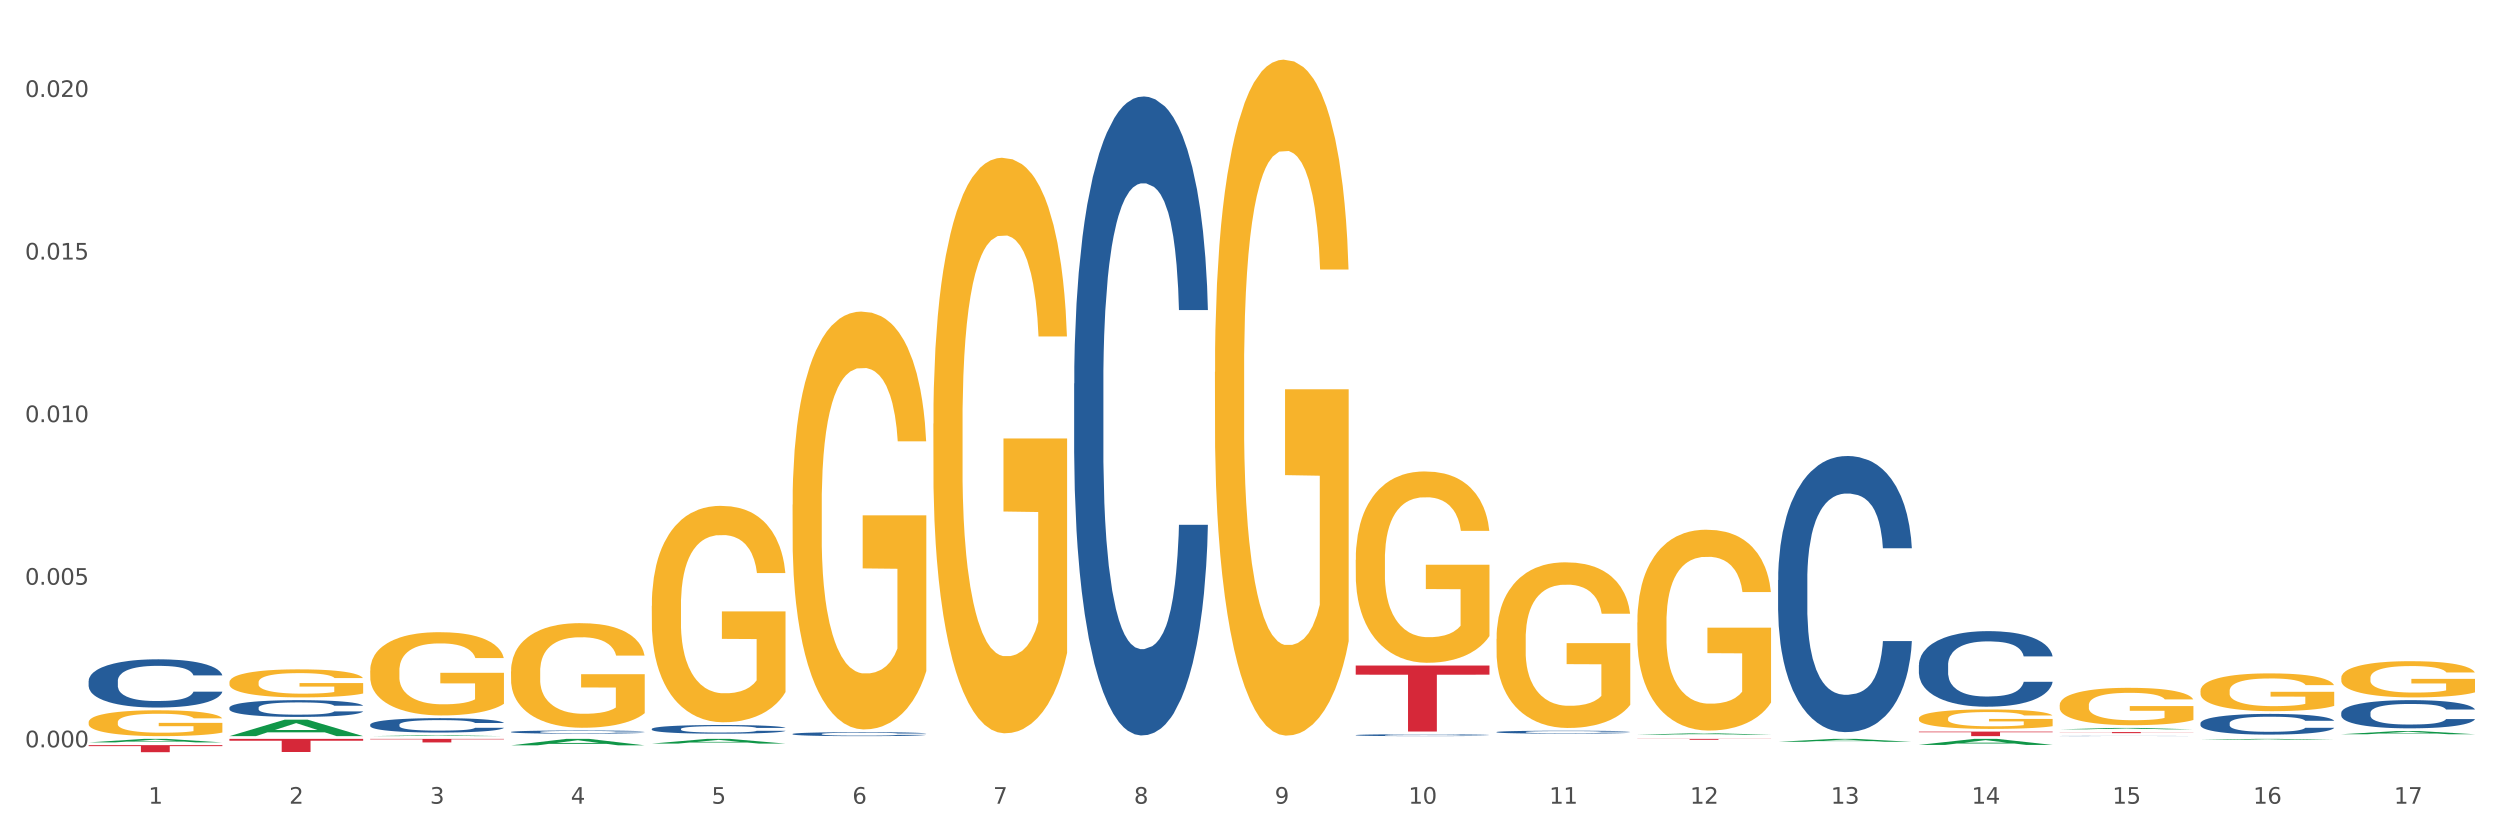 <?xml version="1.0" encoding="utf-8" standalone="no"?>
<!DOCTYPE svg PUBLIC "-//W3C//DTD SVG 1.1//EN"
  "http://www.w3.org/Graphics/SVG/1.1/DTD/svg11.dtd">
<svg xmlns:xlink="http://www.w3.org/1999/xlink" width="1080pt" height="360pt" viewBox="0 0 1080 360" xmlns="http://www.w3.org/2000/svg" version="1.1">
 <rect x="0" y="0" width="1080" height="360" fill="#333333" stroke="none"/>
 <defs>
  <style type="text/css">*{stroke-linejoin: round; stroke-linecap: butt}</style>
 </defs>
 <g id="figure_1">
  <g id="patch_1">
   <path d="M 0 360 
L 1080 360 
L 1080 0 
L 0 0 
z
" style="fill: #ffffff; stroke: #ffffff; stroke-linejoin: miter"/>
  </g>
  <g id="axes_1">
   <g id="matplotlib.axis_1">
    <g id="xtick_1">
     <g id="text_1">
      <!-- 1 -->
      <g style="fill: #4d4d4d" transform="translate(64.119 347.204) scale(0.096 -0.096)">
       <defs>
        <path id="DejaVuSans-31" d="M 794 531 
L 1825 531 
L 1825 4091 
L 703 3866 
L 703 4441 
L 1819 4666 
L 2450 4666 
L 2450 531 
L 3481 531 
L 3481 0 
L 794 0 
L 794 531 
z
" transform="scale(0.016)"/>
       </defs>
       <use xlink:href="#DejaVuSans-31"/>
      </g>
     </g>
    </g>
    <g id="xtick_2">
     <g id="text_2">
      <!-- 2 -->
      <g style="fill: #4d4d4d" transform="translate(124.94 347.204) scale(0.096 -0.096)">
       <defs>
        <path id="DejaVuSans-32" d="M 1228 531 
L 3431 531 
L 3431 0 
L 469 0 
L 469 531 
Q 828 903 1448 1529 
Q 2069 2156 2228 2338 
Q 2531 2678 2651 2914 
Q 2772 3150 2772 3378 
Q 2772 3750 2511 3984 
Q 2250 4219 1831 4219 
Q 1534 4219 1204 4116 
Q 875 4013 500 3803 
L 500 4441 
Q 881 4594 1212 4672 
Q 1544 4750 1819 4750 
Q 2544 4750 2975 4387 
Q 3406 4025 3406 3419 
Q 3406 3131 3298 2873 
Q 3191 2616 2906 2266 
Q 2828 2175 2409 1742 
Q 1991 1309 1228 531 
z
" transform="scale(0.016)"/>
       </defs>
       <use xlink:href="#DejaVuSans-32"/>
      </g>
     </g>
    </g>
    <g id="xtick_3">
     <g id="text_3">
      <!-- 3 -->
      <g style="fill: #4d4d4d" transform="translate(185.761 347.204) scale(0.096 -0.096)">
       <defs>
        <path id="DejaVuSans-33" d="M 2597 2516 
Q 3050 2419 3304 2112 
Q 3559 1806 3559 1356 
Q 3559 666 3084 287 
Q 2609 -91 1734 -91 
Q 1441 -91 1130 -33 
Q 819 25 488 141 
L 488 750 
Q 750 597 1062 519 
Q 1375 441 1716 441 
Q 2309 441 2620 675 
Q 2931 909 2931 1356 
Q 2931 1769 2642 2001 
Q 2353 2234 1838 2234 
L 1294 2234 
L 1294 2753 
L 1863 2753 
Q 2328 2753 2575 2939 
Q 2822 3125 2822 3475 
Q 2822 3834 2567 4026 
Q 2313 4219 1838 4219 
Q 1578 4219 1281 4162 
Q 984 4106 628 3988 
L 628 4550 
Q 988 4650 1302 4700 
Q 1616 4750 1894 4750 
Q 2613 4750 3031 4423 
Q 3450 4097 3450 3541 
Q 3450 3153 3228 2886 
Q 3006 2619 2597 2516 
z
" transform="scale(0.016)"/>
       </defs>
       <use xlink:href="#DejaVuSans-33"/>
      </g>
     </g>
    </g>
    <g id="xtick_4">
     <g id="text_4">
      <!-- 4 -->
      <g style="fill: #4d4d4d" transform="translate(246.582 347.204) scale(0.096 -0.096)">
       <defs>
        <path id="DejaVuSans-34" d="M 2419 4116 
L 825 1625 
L 2419 1625 
L 2419 4116 
z
M 2253 4666 
L 3047 4666 
L 3047 1625 
L 3713 1625 
L 3713 1100 
L 3047 1100 
L 3047 0 
L 2419 0 
L 2419 1100 
L 313 1100 
L 313 1709 
L 2253 4666 
z
" transform="scale(0.016)"/>
       </defs>
       <use xlink:href="#DejaVuSans-34"/>
      </g>
     </g>
    </g>
    <g id="xtick_5">
     <g id="text_5">
      <!-- 5 -->
      <g style="fill: #4d4d4d" transform="translate(307.403 347.204) scale(0.096 -0.096)">
       <defs>
        <path id="DejaVuSans-35" d="M 691 4666 
L 3169 4666 
L 3169 4134 
L 1269 4134 
L 1269 2991 
Q 1406 3038 1543 3061 
Q 1681 3084 1819 3084 
Q 2600 3084 3056 2656 
Q 3513 2228 3513 1497 
Q 3513 744 3044 326 
Q 2575 -91 1722 -91 
Q 1428 -91 1123 -41 
Q 819 9 494 109 
L 494 744 
Q 775 591 1075 516 
Q 1375 441 1709 441 
Q 2250 441 2565 725 
Q 2881 1009 2881 1497 
Q 2881 1984 2565 2268 
Q 2250 2553 1709 2553 
Q 1456 2553 1204 2497 
Q 953 2441 691 2322 
L 691 4666 
z
" transform="scale(0.016)"/>
       </defs>
       <use xlink:href="#DejaVuSans-35"/>
      </g>
     </g>
    </g>
    <g id="xtick_6">
     <g id="text_6">
      <!-- 6 -->
      <g style="fill: #4d4d4d" transform="translate(368.224 347.204) scale(0.096 -0.096)">
       <defs>
        <path id="DejaVuSans-36" d="M 2113 2584 
Q 1688 2584 1439 2293 
Q 1191 2003 1191 1497 
Q 1191 994 1439 701 
Q 1688 409 2113 409 
Q 2538 409 2786 701 
Q 3034 994 3034 1497 
Q 3034 2003 2786 2293 
Q 2538 2584 2113 2584 
z
M 3366 4563 
L 3366 3988 
Q 3128 4100 2886 4159 
Q 2644 4219 2406 4219 
Q 1781 4219 1451 3797 
Q 1122 3375 1075 2522 
Q 1259 2794 1537 2939 
Q 1816 3084 2150 3084 
Q 2853 3084 3261 2657 
Q 3669 2231 3669 1497 
Q 3669 778 3244 343 
Q 2819 -91 2113 -91 
Q 1303 -91 875 529 
Q 447 1150 447 2328 
Q 447 3434 972 4092 
Q 1497 4750 2381 4750 
Q 2619 4750 2861 4703 
Q 3103 4656 3366 4563 
z
" transform="scale(0.016)"/>
       </defs>
       <use xlink:href="#DejaVuSans-36"/>
      </g>
     </g>
    </g>
    <g id="xtick_7">
     <g id="text_7">
      <!-- 7 -->
      <g style="fill: #4d4d4d" transform="translate(429.045 347.204) scale(0.096 -0.096)">
       <defs>
        <path id="DejaVuSans-37" d="M 525 4666 
L 3525 4666 
L 3525 4397 
L 1831 0 
L 1172 0 
L 2766 4134 
L 525 4134 
L 525 4666 
z
" transform="scale(0.016)"/>
       </defs>
       <use xlink:href="#DejaVuSans-37"/>
      </g>
     </g>
    </g>
    <g id="xtick_8">
     <g id="text_8">
      <!-- 8 -->
      <g style="fill: #4d4d4d" transform="translate(489.866 347.204) scale(0.096 -0.096)">
       <defs>
        <path id="DejaVuSans-38" d="M 2034 2216 
Q 1584 2216 1326 1975 
Q 1069 1734 1069 1313 
Q 1069 891 1326 650 
Q 1584 409 2034 409 
Q 2484 409 2743 651 
Q 3003 894 3003 1313 
Q 3003 1734 2745 1975 
Q 2488 2216 2034 2216 
z
M 1403 2484 
Q 997 2584 770 2862 
Q 544 3141 544 3541 
Q 544 4100 942 4425 
Q 1341 4750 2034 4750 
Q 2731 4750 3128 4425 
Q 3525 4100 3525 3541 
Q 3525 3141 3298 2862 
Q 3072 2584 2669 2484 
Q 3125 2378 3379 2068 
Q 3634 1759 3634 1313 
Q 3634 634 3220 271 
Q 2806 -91 2034 -91 
Q 1263 -91 848 271 
Q 434 634 434 1313 
Q 434 1759 690 2068 
Q 947 2378 1403 2484 
z
M 1172 3481 
Q 1172 3119 1398 2916 
Q 1625 2713 2034 2713 
Q 2441 2713 2670 2916 
Q 2900 3119 2900 3481 
Q 2900 3844 2670 4047 
Q 2441 4250 2034 4250 
Q 1625 4250 1398 4047 
Q 1172 3844 1172 3481 
z
" transform="scale(0.016)"/>
       </defs>
       <use xlink:href="#DejaVuSans-38"/>
      </g>
     </g>
    </g>
    <g id="xtick_9">
     <g id="text_9">
      <!-- 9 -->
      <g style="fill: #4d4d4d" transform="translate(550.688 347.204) scale(0.096 -0.096)">
       <defs>
        <path id="DejaVuSans-39" d="M 703 97 
L 703 672 
Q 941 559 1184 500 
Q 1428 441 1663 441 
Q 2288 441 2617 861 
Q 2947 1281 2994 2138 
Q 2813 1869 2534 1725 
Q 2256 1581 1919 1581 
Q 1219 1581 811 2004 
Q 403 2428 403 3163 
Q 403 3881 828 4315 
Q 1253 4750 1959 4750 
Q 2769 4750 3195 4129 
Q 3622 3509 3622 2328 
Q 3622 1225 3098 567 
Q 2575 -91 1691 -91 
Q 1453 -91 1209 -44 
Q 966 3 703 97 
z
M 1959 2075 
Q 2384 2075 2632 2365 
Q 2881 2656 2881 3163 
Q 2881 3666 2632 3958 
Q 2384 4250 1959 4250 
Q 1534 4250 1286 3958 
Q 1038 3666 1038 3163 
Q 1038 2656 1286 2365 
Q 1534 2075 1959 2075 
z
" transform="scale(0.016)"/>
       </defs>
       <use xlink:href="#DejaVuSans-39"/>
      </g>
     </g>
    </g>
    <g id="xtick_10">
     <g id="text_10">
      <!-- 10 -->
      <g style="fill: #4d4d4d" transform="translate(608.455 347.204) scale(0.096 -0.096)">
       <defs>
        <path id="DejaVuSans-30" d="M 2034 4250 
Q 1547 4250 1301 3770 
Q 1056 3291 1056 2328 
Q 1056 1369 1301 889 
Q 1547 409 2034 409 
Q 2525 409 2770 889 
Q 3016 1369 3016 2328 
Q 3016 3291 2770 3770 
Q 2525 4250 2034 4250 
z
M 2034 4750 
Q 2819 4750 3233 4129 
Q 3647 3509 3647 2328 
Q 3647 1150 3233 529 
Q 2819 -91 2034 -91 
Q 1250 -91 836 529 
Q 422 1150 422 2328 
Q 422 3509 836 4129 
Q 1250 4750 2034 4750 
z
" transform="scale(0.016)"/>
       </defs>
       <use xlink:href="#DejaVuSans-31"/>
       <use xlink:href="#DejaVuSans-30" transform="translate(63.623 0)"/>
      </g>
     </g>
    </g>
    <g id="xtick_11">
     <g id="text_11">
      <!-- 11 -->
      <g style="fill: #4d4d4d" transform="translate(669.276 347.204) scale(0.096 -0.096)">
       <use xlink:href="#DejaVuSans-31"/>
       <use xlink:href="#DejaVuSans-31" transform="translate(63.623 0)"/>
      </g>
     </g>
    </g>
    <g id="xtick_12">
     <g id="text_12">
      <!-- 12 -->
      <g style="fill: #4d4d4d" transform="translate(730.097 347.204) scale(0.096 -0.096)">
       <use xlink:href="#DejaVuSans-31"/>
       <use xlink:href="#DejaVuSans-32" transform="translate(63.623 0)"/>
      </g>
     </g>
    </g>
    <g id="xtick_13">
     <g id="text_13">
      <!-- 13 -->
      <g style="fill: #4d4d4d" transform="translate(790.918 347.204) scale(0.096 -0.096)">
       <use xlink:href="#DejaVuSans-31"/>
       <use xlink:href="#DejaVuSans-33" transform="translate(63.623 0)"/>
      </g>
     </g>
    </g>
    <g id="xtick_14">
     <g id="text_14">
      <!-- 14 -->
      <g style="fill: #4d4d4d" transform="translate(851.739 347.204) scale(0.096 -0.096)">
       <use xlink:href="#DejaVuSans-31"/>
       <use xlink:href="#DejaVuSans-34" transform="translate(63.623 0)"/>
      </g>
     </g>
    </g>
    <g id="xtick_15">
     <g id="text_15">
      <!-- 15 -->
      <g style="fill: #4d4d4d" transform="translate(912.56 347.204) scale(0.096 -0.096)">
       <use xlink:href="#DejaVuSans-31"/>
       <use xlink:href="#DejaVuSans-35" transform="translate(63.623 0)"/>
      </g>
     </g>
    </g>
    <g id="xtick_16">
     <g id="text_16">
      <!-- 16 -->
      <g style="fill: #4d4d4d" transform="translate(973.381 347.204) scale(0.096 -0.096)">
       <use xlink:href="#DejaVuSans-31"/>
       <use xlink:href="#DejaVuSans-36" transform="translate(63.623 0)"/>
      </g>
     </g>
    </g>
    <g id="xtick_17">
     <g id="text_17">
      <!-- 17 -->
      <g style="fill: #4d4d4d" transform="translate(1034.202 347.204) scale(0.096 -0.096)">
       <use xlink:href="#DejaVuSans-31"/>
       <use xlink:href="#DejaVuSans-37" transform="translate(63.623 0)"/>
      </g>
     </g>
    </g>
    <g id="xtick_18"/>
    <g id="xtick_19"/>
    <g id="xtick_20"/>
    <g id="xtick_21"/>
    <g id="xtick_22"/>
    <g id="xtick_23"/>
    <g id="xtick_24"/>
    <g id="xtick_25"/>
    <g id="xtick_26"/>
    <g id="xtick_27"/>
    <g id="xtick_28"/>
    <g id="xtick_29"/>
    <g id="xtick_30"/>
    <g id="xtick_31"/>
    <g id="xtick_32"/>
    <g id="xtick_33"/>
   </g>
   <g id="matplotlib.axis_2">
    <g id="ytick_1">
     <g id="text_18">
      <!-- 0.000 -->
      <g style="fill: #4d4d4d" transform="translate(10.8 322.842) scale(0.096 -0.096)">
       <defs>
        <path id="DejaVuSans-2e" d="M 684 794 
L 1344 794 
L 1344 0 
L 684 0 
L 684 794 
z
" transform="scale(0.016)"/>
       </defs>
       <use xlink:href="#DejaVuSans-30"/>
       <use xlink:href="#DejaVuSans-2e" transform="translate(63.623 0)"/>
       <use xlink:href="#DejaVuSans-30" transform="translate(95.41 0)"/>
       <use xlink:href="#DejaVuSans-30" transform="translate(159.033 0)"/>
       <use xlink:href="#DejaVuSans-30" transform="translate(222.656 0)"/>
      </g>
     </g>
    </g>
    <g id="ytick_2">
     <g id="text_19">
      <!-- 0.005 -->
      <g style="fill: #4d4d4d" transform="translate(10.8 252.603) scale(0.096 -0.096)">
       <use xlink:href="#DejaVuSans-30"/>
       <use xlink:href="#DejaVuSans-2e" transform="translate(63.623 0)"/>
       <use xlink:href="#DejaVuSans-30" transform="translate(95.41 0)"/>
       <use xlink:href="#DejaVuSans-30" transform="translate(159.033 0)"/>
       <use xlink:href="#DejaVuSans-35" transform="translate(222.656 0)"/>
      </g>
     </g>
    </g>
    <g id="ytick_3">
     <g id="text_20">
      <!-- 0.010 -->
      <g style="fill: #4d4d4d" transform="translate(10.8 182.363) scale(0.096 -0.096)">
       <use xlink:href="#DejaVuSans-30"/>
       <use xlink:href="#DejaVuSans-2e" transform="translate(63.623 0)"/>
       <use xlink:href="#DejaVuSans-30" transform="translate(95.41 0)"/>
       <use xlink:href="#DejaVuSans-31" transform="translate(159.033 0)"/>
       <use xlink:href="#DejaVuSans-30" transform="translate(222.656 0)"/>
      </g>
     </g>
    </g>
    <g id="ytick_4">
     <g id="text_21">
      <!-- 0.015 -->
      <g style="fill: #4d4d4d" transform="translate(10.8 112.124) scale(0.096 -0.096)">
       <use xlink:href="#DejaVuSans-30"/>
       <use xlink:href="#DejaVuSans-2e" transform="translate(63.623 0)"/>
       <use xlink:href="#DejaVuSans-30" transform="translate(95.41 0)"/>
       <use xlink:href="#DejaVuSans-31" transform="translate(159.033 0)"/>
       <use xlink:href="#DejaVuSans-35" transform="translate(222.656 0)"/>
      </g>
     </g>
    </g>
    <g id="ytick_5">
     <g id="text_22">
      <!-- 0.020 -->
      <g style="fill: #4d4d4d" transform="translate(10.8 41.885) scale(0.096 -0.096)">
       <use xlink:href="#DejaVuSans-30"/>
       <use xlink:href="#DejaVuSans-2e" transform="translate(63.623 0)"/>
       <use xlink:href="#DejaVuSans-30" transform="translate(95.41 0)"/>
       <use xlink:href="#DejaVuSans-32" transform="translate(159.033 0)"/>
       <use xlink:href="#DejaVuSans-30" transform="translate(222.656 0)"/>
      </g>
     </g>
    </g>
    <g id="ytick_6"/>
    <g id="ytick_7"/>
    <g id="ytick_8"/>
    <g id="ytick_9"/>
   </g>
   <g id="PolyCollection_1">
    <path d="M 38.283 320.72 
L 38.343 320.718 
L 62.169 319.196 
L 72.058 319.195 
L 96.063 320.723 
L 84.626 320.723 
L 79.444 320.367 
L 54.843 320.367 
L 54.664 320.373 
L 49.66 320.723 
L 38.283 320.723 
L 38.283 320.72 
L 57.94 320.155 
L 76.346 320.153 
L 67.233 319.52 
L 67.113 319.517 
L 66.994 319.522 
L 57.881 320.153 
L 57.94 320.155 
L 38.283 320.72 
z
" clip-path="url(#pffce87c74b)" style="fill: #109648"/>
    <path d="M 646.494 316.235 
L 646.562 316.234 
L 646.562 316.201 
L 646.767 316.157 
L 647.518 316.076 
L 648.474 316.014 
L 650.113 315.942 
L 651.001 315.912 
L 652.162 315.879 
L 654.553 315.824 
L 657.285 315.778 
L 659.197 315.752 
L 660.631 315.736 
L 663.841 315.707 
L 665.685 315.694 
L 667.598 315.684 
L 669.237 315.677 
L 671.969 315.668 
L 674.154 315.665 
L 676.681 315.664 
L 678.799 315.665 
L 681.599 315.67 
L 685.697 315.684 
L 687.267 315.692 
L 689.385 315.706 
L 691.57 315.724 
L 693.346 315.743 
L 695.395 315.769 
L 697.512 315.804 
L 699.561 315.848 
L 700.995 315.889 
L 702.156 315.932 
L 703.181 315.984 
L 703.932 316.041 
L 704.274 316.089 
L 691.775 316.089 
L 691.434 316.046 
L 690.751 315.999 
L 690.068 315.968 
L 689.316 315.942 
L 688.155 315.913 
L 687.131 315.895 
L 685.423 315.873 
L 683.853 315.859 
L 682.555 315.851 
L 680.984 315.844 
L 677.637 315.837 
L 675.247 315.837 
L 673.744 315.839 
L 671.9 315.845 
L 670.33 315.853 
L 668.486 315.867 
L 667.051 315.882 
L 665.617 315.902 
L 664.797 315.916 
L 663.568 315.941 
L 662.749 315.962 
L 661.656 315.998 
L 661.041 316.024 
L 659.948 316.09 
L 659.47 316.139 
L 659.265 316.172 
L 659.129 316.209 
L 659.129 316.39 
L 659.539 316.472 
L 659.88 316.507 
L 660.426 316.546 
L 661.451 316.597 
L 662.953 316.647 
L 664.524 316.683 
L 665.822 316.705 
L 667.051 316.721 
L 668.281 316.734 
L 669.783 316.746 
L 671.013 316.753 
L 672.857 316.76 
L 675.042 316.763 
L 676.75 316.763 
L 680.233 316.757 
L 681.804 316.751 
L 683.306 316.743 
L 684.945 316.731 
L 686.243 316.717 
L 686.994 316.706 
L 688.224 316.684 
L 689.18 316.661 
L 689.999 316.634 
L 690.546 316.611 
L 691.16 316.576 
L 691.639 316.537 
L 691.775 316.516 
L 704.274 316.516 
L 704 316.558 
L 703.522 316.598 
L 702.566 316.653 
L 701.815 316.684 
L 700.654 316.722 
L 699.424 316.755 
L 697.717 316.791 
L 696.146 316.818 
L 694.507 316.841 
L 692.731 316.862 
L 689.521 316.891 
L 688.36 316.899 
L 685.901 316.913 
L 683.989 316.921 
L 681.189 316.929 
L 678.32 316.934 
L 675.315 316.935 
L 672.652 316.933 
L 669.715 316.926 
L 667.871 316.919 
L 665.822 316.908 
L 663.431 316.892 
L 661.178 316.872 
L 659.06 316.849 
L 657.08 316.822 
L 655.236 316.792 
L 652.845 316.742 
L 651.07 316.693 
L 649.772 316.648 
L 648.884 316.61 
L 647.996 316.561 
L 647.518 316.527 
L 646.767 316.446 
L 646.494 316.371 
L 646.494 316.235 
z
" clip-path="url(#pffce87c74b)" style="fill: #255c99"/>
    <path d="M 585.673 317.564 
L 585.741 317.563 
L 585.741 317.542 
L 585.946 317.513 
L 586.697 317.46 
L 587.653 317.42 
L 589.292 317.373 
L 590.18 317.353 
L 591.341 317.331 
L 593.732 317.296 
L 596.464 317.266 
L 598.376 317.249 
L 599.81 317.238 
L 603.02 317.219 
L 604.864 317.211 
L 606.777 317.204 
L 608.416 317.2 
L 611.148 317.194 
L 613.333 317.192 
L 615.86 317.191 
L 617.977 317.192 
L 620.778 317.195 
L 624.876 317.204 
L 626.446 317.21 
L 628.564 317.219 
L 630.749 317.231 
L 632.525 317.243 
L 634.574 317.26 
L 636.691 317.283 
L 638.74 317.312 
L 640.174 317.338 
L 641.335 317.366 
L 642.36 317.4 
L 643.111 317.438 
L 643.453 317.469 
L 630.954 317.469 
L 630.613 317.441 
L 629.93 317.41 
L 629.247 317.39 
L 628.495 317.373 
L 627.334 317.354 
L 626.31 317.342 
L 624.602 317.328 
L 623.031 317.319 
L 621.734 317.313 
L 620.163 317.309 
L 616.816 317.304 
L 614.426 317.304 
L 612.923 317.306 
L 611.079 317.31 
L 609.509 317.315 
L 607.664 317.324 
L 606.23 317.334 
L 604.796 317.347 
L 603.976 317.356 
L 602.747 317.372 
L 601.927 317.386 
L 600.835 317.41 
L 600.22 317.426 
L 599.127 317.469 
L 598.649 317.501 
L 598.444 317.523 
L 598.308 317.547 
L 598.308 317.666 
L 598.717 317.719 
L 599.059 317.741 
L 599.605 317.767 
L 600.63 317.8 
L 602.132 317.833 
L 603.703 317.856 
L 605.001 317.871 
L 606.23 317.881 
L 607.46 317.89 
L 608.962 317.897 
L 610.191 317.902 
L 612.036 317.906 
L 614.221 317.909 
L 615.929 317.909 
L 619.412 317.905 
L 620.983 317.901 
L 622.485 317.896 
L 624.124 317.887 
L 625.422 317.878 
L 626.173 317.872 
L 627.403 317.857 
L 628.359 317.842 
L 629.178 317.825 
L 629.725 317.809 
L 630.339 317.787 
L 630.817 317.761 
L 630.954 317.747 
L 643.453 317.747 
L 643.179 317.775 
L 642.701 317.801 
L 641.745 317.837 
L 640.994 317.857 
L 639.833 317.882 
L 638.603 317.903 
L 636.896 317.927 
L 635.325 317.944 
L 633.686 317.959 
L 631.91 317.973 
L 628.7 317.992 
L 627.539 317.997 
L 625.08 318.006 
L 623.168 318.012 
L 620.368 318.017 
L 617.499 318.02 
L 614.494 318.021 
L 611.831 318.019 
L 608.894 318.015 
L 607.05 318.01 
L 605.001 318.003 
L 602.61 317.993 
L 600.357 317.98 
L 598.239 317.965 
L 596.259 317.947 
L 594.415 317.928 
L 592.024 317.895 
L 590.249 317.863 
L 588.951 317.834 
L 588.063 317.809 
L 587.175 317.777 
L 586.697 317.755 
L 585.946 317.702 
L 585.673 317.653 
L 585.673 317.564 
z
" clip-path="url(#pffce87c74b)" style="fill: #255c99"/>
    <path d="M 464.03 165.708 
L 464.099 165.456 
L 464.099 158.397 
L 464.304 148.817 
L 465.055 131.169 
L 466.011 117.808 
L 467.65 102.177 
L 468.538 95.622 
L 469.699 88.311 
L 472.09 76.462 
L 474.821 66.378 
L 476.734 60.832 
L 478.168 57.302 
L 481.378 51 
L 483.222 48.227 
L 485.134 45.958 
L 486.774 44.445 
L 489.506 42.68 
L 491.691 41.924 
L 494.218 41.672 
L 496.335 41.924 
L 499.136 42.932 
L 503.233 45.958 
L 504.804 47.722 
L 506.922 50.748 
L 509.107 54.781 
L 510.883 58.815 
L 512.932 64.613 
L 515.049 72.177 
L 517.098 81.757 
L 518.532 90.58 
L 519.693 99.908 
L 520.718 111.253 
L 521.469 123.606 
L 521.81 133.943 
L 509.312 133.943 
L 508.97 124.615 
L 508.287 114.53 
L 507.604 107.724 
L 506.853 102.177 
L 505.692 95.875 
L 504.668 91.841 
L 502.96 87.051 
L 501.389 84.026 
L 500.092 82.261 
L 498.521 80.748 
L 495.174 79.236 
L 492.784 79.236 
L 491.281 79.74 
L 489.437 81 
L 487.866 82.765 
L 486.022 85.79 
L 484.588 89.068 
L 483.154 93.354 
L 482.334 96.379 
L 481.105 101.925 
L 480.285 106.463 
L 479.193 114.278 
L 478.578 119.825 
L 477.485 134.195 
L 477.007 144.783 
L 476.802 152.094 
L 476.666 160.162 
L 476.666 199.49 
L 477.075 217.137 
L 477.417 224.701 
L 477.963 233.272 
L 478.988 244.365 
L 480.49 255.205 
L 482.061 263.021 
L 483.359 267.811 
L 484.588 271.34 
L 485.817 274.113 
L 487.32 276.634 
L 488.549 278.147 
L 490.393 279.66 
L 492.579 280.416 
L 494.286 280.416 
L 497.77 279.155 
L 499.34 277.895 
L 500.843 276.13 
L 502.482 273.357 
L 503.78 270.332 
L 504.531 268.063 
L 505.76 263.273 
L 506.717 258.231 
L 507.536 252.432 
L 508.083 247.39 
L 508.697 239.827 
L 509.175 231.255 
L 509.312 226.717 
L 521.81 226.717 
L 521.537 235.793 
L 521.059 244.617 
L 520.103 256.466 
L 519.352 263.273 
L 518.191 271.592 
L 516.961 278.651 
L 515.254 286.466 
L 513.683 292.265 
L 512.044 297.307 
L 510.268 301.845 
L 507.058 308.148 
L 505.897 309.912 
L 503.438 312.938 
L 501.526 314.702 
L 498.726 316.467 
L 495.857 317.475 
L 492.852 317.728 
L 490.189 317.223 
L 487.252 315.711 
L 485.408 314.198 
L 483.359 311.929 
L 480.968 308.4 
L 478.714 304.114 
L 476.597 299.072 
L 474.617 293.273 
L 472.773 286.719 
L 470.382 275.878 
L 468.606 265.29 
L 467.309 255.457 
L 466.421 247.138 
L 465.533 236.55 
L 465.055 229.238 
L 464.304 211.591 
L 464.03 195.204 
L 464.03 165.708 
z
" clip-path="url(#pffce87c74b)" style="fill: #255c99"/>
    <path d="M 342.388 317.07 
L 342.457 317.069 
L 342.457 317.025 
L 342.662 316.965 
L 343.413 316.854 
L 344.369 316.771 
L 346.008 316.673 
L 346.896 316.632 
L 348.057 316.586 
L 350.447 316.512 
L 353.179 316.449 
L 355.092 316.415 
L 356.526 316.393 
L 359.736 316.353 
L 361.58 316.336 
L 363.492 316.322 
L 365.132 316.312 
L 367.863 316.301 
L 370.049 316.296 
L 372.576 316.295 
L 374.693 316.296 
L 377.493 316.303 
L 381.591 316.322 
L 383.162 316.333 
L 385.279 316.352 
L 387.465 316.377 
L 389.241 316.402 
L 391.29 316.438 
L 393.407 316.486 
L 395.456 316.546 
L 396.89 316.601 
L 398.051 316.659 
L 399.076 316.73 
L 399.827 316.807 
L 400.168 316.872 
L 387.67 316.872 
L 387.328 316.813 
L 386.645 316.75 
L 385.962 316.708 
L 385.211 316.673 
L 384.05 316.634 
L 383.026 316.609 
L 381.318 316.579 
L 379.747 316.56 
L 378.45 316.549 
L 376.879 316.539 
L 373.532 316.53 
L 371.142 316.53 
L 369.639 316.533 
L 367.795 316.541 
L 366.224 316.552 
L 364.38 316.571 
L 362.946 316.591 
L 361.512 316.618 
L 360.692 316.637 
L 359.463 316.672 
L 358.643 316.7 
L 357.55 316.749 
L 356.936 316.784 
L 355.843 316.873 
L 355.365 316.94 
L 355.16 316.985 
L 355.023 317.036 
L 355.023 317.282 
L 355.433 317.392 
L 355.775 317.439 
L 356.321 317.493 
L 357.346 317.562 
L 358.848 317.63 
L 360.419 317.679 
L 361.717 317.709 
L 362.946 317.731 
L 364.175 317.748 
L 365.678 317.764 
L 366.907 317.773 
L 368.751 317.783 
L 370.937 317.788 
L 372.644 317.788 
L 376.127 317.78 
L 377.698 317.772 
L 379.201 317.761 
L 380.84 317.743 
L 382.138 317.724 
L 382.889 317.71 
L 384.118 317.68 
L 385.074 317.649 
L 385.894 317.613 
L 386.44 317.581 
L 387.055 317.534 
L 387.533 317.48 
L 387.67 317.452 
L 400.168 317.452 
L 399.895 317.509 
L 399.417 317.564 
L 398.461 317.638 
L 397.71 317.68 
L 396.549 317.732 
L 395.319 317.776 
L 393.612 317.825 
L 392.041 317.862 
L 390.402 317.893 
L 388.626 317.921 
L 385.416 317.961 
L 384.255 317.972 
L 381.796 317.991 
L 379.884 318.002 
L 377.084 318.013 
L 374.215 318.019 
L 371.21 318.021 
L 368.546 318.018 
L 365.61 318.008 
L 363.766 317.999 
L 361.717 317.985 
L 359.326 317.962 
L 357.072 317.936 
L 354.955 317.904 
L 352.974 317.868 
L 351.13 317.827 
L 348.74 317.759 
L 346.964 317.693 
L 345.667 317.631 
L 344.779 317.579 
L 343.891 317.513 
L 343.413 317.468 
L 342.662 317.357 
L 342.388 317.255 
L 342.388 317.07 
z
" clip-path="url(#pffce87c74b)" style="fill: #255c99"/>
    <path d="M 281.567 314.889 
L 281.636 314.885 
L 281.636 314.789 
L 281.84 314.659 
L 282.592 314.418 
L 283.548 314.237 
L 285.187 314.024 
L 286.075 313.934 
L 287.236 313.835 
L 289.626 313.674 
L 292.358 313.536 
L 294.271 313.461 
L 295.705 313.413 
L 298.915 313.327 
L 300.759 313.289 
L 302.671 313.258 
L 304.31 313.238 
L 307.042 313.214 
L 309.228 313.203 
L 311.755 313.2 
L 313.872 313.203 
L 316.672 313.217 
L 320.77 313.258 
L 322.341 313.282 
L 324.458 313.324 
L 326.644 313.378 
L 328.42 313.433 
L 330.469 313.512 
L 332.586 313.615 
L 334.635 313.746 
L 336.069 313.866 
L 337.23 313.993 
L 338.254 314.147 
L 339.006 314.315 
L 339.347 314.456 
L 326.849 314.456 
L 326.507 314.329 
L 325.824 314.192 
L 325.141 314.099 
L 324.39 314.024 
L 323.229 313.938 
L 322.204 313.883 
L 320.497 313.818 
L 318.926 313.777 
L 317.629 313.753 
L 316.058 313.732 
L 312.711 313.711 
L 310.321 313.711 
L 308.818 313.718 
L 306.974 313.735 
L 305.403 313.759 
L 303.559 313.801 
L 302.125 313.845 
L 300.691 313.904 
L 299.871 313.945 
L 298.642 314.02 
L 297.822 314.082 
L 296.729 314.188 
L 296.115 314.264 
L 295.022 314.46 
L 294.544 314.604 
L 294.339 314.703 
L 294.202 314.813 
L 294.202 315.349 
L 294.612 315.589 
L 294.954 315.692 
L 295.5 315.808 
L 296.524 315.959 
L 298.027 316.107 
L 299.598 316.213 
L 300.896 316.279 
L 302.125 316.327 
L 303.354 316.364 
L 304.857 316.399 
L 306.086 316.419 
L 307.93 316.44 
L 310.116 316.45 
L 311.823 316.45 
L 315.306 316.433 
L 316.877 316.416 
L 318.38 316.392 
L 320.019 316.354 
L 321.317 316.313 
L 322.068 316.282 
L 323.297 316.217 
L 324.253 316.148 
L 325.073 316.069 
L 325.619 316.001 
L 326.234 315.898 
L 326.712 315.781 
L 326.849 315.719 
L 339.347 315.719 
L 339.074 315.843 
L 338.596 315.963 
L 337.64 316.124 
L 336.889 316.217 
L 335.727 316.33 
L 334.498 316.426 
L 332.791 316.533 
L 331.22 316.612 
L 329.581 316.68 
L 327.805 316.742 
L 324.595 316.828 
L 323.434 316.852 
L 320.975 316.893 
L 319.063 316.917 
L 316.263 316.941 
L 313.394 316.955 
L 310.389 316.958 
L 307.725 316.951 
L 304.789 316.931 
L 302.944 316.91 
L 300.896 316.879 
L 298.505 316.831 
L 296.251 316.773 
L 294.134 316.704 
L 292.153 316.625 
L 290.309 316.536 
L 287.919 316.389 
L 286.143 316.244 
L 284.846 316.111 
L 283.958 315.997 
L 283.07 315.853 
L 282.592 315.754 
L 281.84 315.513 
L 281.567 315.29 
L 281.567 314.889 
z
" clip-path="url(#pffce87c74b)" style="fill: #255c99"/>
    <path d="M 220.746 316.191 
L 220.814 316.19 
L 220.814 316.154 
L 221.019 316.107 
L 221.771 316.019 
L 222.727 315.952 
L 224.366 315.875 
L 225.254 315.842 
L 226.415 315.806 
L 228.805 315.747 
L 231.537 315.697 
L 233.45 315.669 
L 234.884 315.651 
L 238.094 315.62 
L 239.938 315.606 
L 241.85 315.595 
L 243.489 315.587 
L 246.221 315.579 
L 248.407 315.575 
L 250.934 315.574 
L 253.051 315.575 
L 255.851 315.58 
L 259.949 315.595 
L 261.52 315.604 
L 263.637 315.619 
L 265.823 315.639 
L 267.599 315.659 
L 269.647 315.688 
L 271.765 315.725 
L 273.814 315.773 
L 275.248 315.817 
L 276.409 315.863 
L 277.433 315.92 
L 278.185 315.981 
L 278.526 316.033 
L 266.028 316.033 
L 265.686 315.986 
L 265.003 315.936 
L 264.32 315.902 
L 263.569 315.875 
L 262.408 315.843 
L 261.383 315.823 
L 259.676 315.799 
L 258.105 315.784 
L 256.807 315.776 
L 255.237 315.768 
L 251.89 315.761 
L 249.5 315.761 
L 247.997 315.763 
L 246.153 315.769 
L 244.582 315.778 
L 242.738 315.793 
L 241.304 315.809 
L 239.87 315.831 
L 239.05 315.846 
L 237.821 315.873 
L 237.001 315.896 
L 235.908 315.935 
L 235.294 315.963 
L 234.201 316.034 
L 233.723 316.087 
L 233.518 316.123 
L 233.381 316.163 
L 233.381 316.359 
L 233.791 316.447 
L 234.133 316.484 
L 234.679 316.527 
L 235.703 316.582 
L 237.206 316.636 
L 238.777 316.675 
L 240.074 316.699 
L 241.304 316.716 
L 242.533 316.73 
L 244.036 316.743 
L 245.265 316.75 
L 247.109 316.758 
L 249.295 316.762 
L 251.002 316.762 
L 254.485 316.755 
L 256.056 316.749 
L 257.559 316.74 
L 259.198 316.727 
L 260.496 316.711 
L 261.247 316.7 
L 262.476 316.676 
L 263.432 316.651 
L 264.252 316.622 
L 264.798 316.597 
L 265.413 316.56 
L 265.891 316.517 
L 266.028 316.494 
L 278.526 316.494 
L 278.253 316.54 
L 277.775 316.583 
L 276.819 316.642 
L 276.067 316.676 
L 274.906 316.718 
L 273.677 316.753 
L 271.97 316.792 
L 270.399 316.821 
L 268.76 316.846 
L 266.984 316.868 
L 263.774 316.9 
L 262.613 316.908 
L 260.154 316.923 
L 258.242 316.932 
L 255.442 316.941 
L 252.573 316.946 
L 249.568 316.947 
L 246.904 316.945 
L 243.967 316.937 
L 242.123 316.93 
L 240.074 316.918 
L 237.684 316.901 
L 235.43 316.88 
L 233.313 316.854 
L 231.332 316.826 
L 229.488 316.793 
L 227.098 316.739 
L 225.322 316.686 
L 224.024 316.637 
L 223.137 316.596 
L 222.249 316.543 
L 221.771 316.507 
L 221.019 316.419 
L 220.746 316.338 
L 220.746 316.191 
z
" clip-path="url(#pffce87c74b)" style="fill: #255c99"/>
    <path d="M 768.136 250.589 
L 768.204 250.48 
L 768.204 247.43 
L 768.409 243.29 
L 769.16 235.664 
L 770.116 229.89 
L 771.756 223.136 
L 772.643 220.303 
L 773.804 217.144 
L 776.195 212.024 
L 778.927 207.666 
L 780.839 205.269 
L 782.273 203.744 
L 785.483 201.021 
L 787.327 199.822 
L 789.24 198.842 
L 790.879 198.188 
L 793.611 197.426 
L 795.796 197.099 
L 798.323 196.99 
L 800.441 197.099 
L 803.241 197.535 
L 807.339 198.842 
L 808.91 199.605 
L 811.027 200.912 
L 813.212 202.655 
L 814.988 204.398 
L 817.037 206.904 
L 819.154 210.172 
L 821.203 214.312 
L 822.637 218.124 
L 823.799 222.155 
L 824.823 227.058 
L 825.574 232.396 
L 825.916 236.862 
L 813.417 236.862 
L 813.076 232.831 
L 812.393 228.474 
L 811.71 225.532 
L 810.959 223.136 
L 809.797 220.412 
L 808.773 218.669 
L 807.066 216.599 
L 805.495 215.292 
L 804.197 214.529 
L 802.626 213.876 
L 799.28 213.222 
L 796.889 213.222 
L 795.387 213.44 
L 793.543 213.985 
L 791.972 214.747 
L 790.128 216.055 
L 788.693 217.471 
L 787.259 219.323 
L 786.44 220.63 
L 785.21 223.027 
L 784.391 224.988 
L 783.298 228.365 
L 782.683 230.762 
L 781.59 236.971 
L 781.112 241.547 
L 780.907 244.706 
L 780.771 248.192 
L 780.771 265.187 
L 781.181 272.813 
L 781.522 276.081 
L 782.069 279.785 
L 783.093 284.578 
L 784.596 289.263 
L 786.166 292.64 
L 787.464 294.71 
L 788.693 296.235 
L 789.923 297.433 
L 791.425 298.523 
L 792.655 299.176 
L 794.499 299.83 
L 796.684 300.157 
L 798.392 300.157 
L 801.875 299.612 
L 803.446 299.067 
L 804.948 298.305 
L 806.587 297.107 
L 807.885 295.799 
L 808.636 294.819 
L 809.866 292.749 
L 810.822 290.57 
L 811.641 288.064 
L 812.188 285.886 
L 812.803 282.617 
L 813.281 278.913 
L 813.417 276.953 
L 825.916 276.953 
L 825.643 280.874 
L 825.164 284.687 
L 824.208 289.808 
L 823.457 292.749 
L 822.296 296.344 
L 821.067 299.394 
L 819.359 302.771 
L 817.788 305.277 
L 816.149 307.456 
L 814.373 309.417 
L 811.163 312.14 
L 810.002 312.903 
L 807.544 314.21 
L 805.631 314.973 
L 802.831 315.735 
L 799.963 316.171 
L 796.957 316.28 
L 794.294 316.062 
L 791.357 315.409 
L 789.513 314.755 
L 787.464 313.775 
L 785.074 312.249 
L 782.82 310.397 
L 780.703 308.219 
L 778.722 305.713 
L 776.878 302.88 
L 774.487 298.196 
L 772.712 293.62 
L 771.414 289.372 
L 770.526 285.777 
L 769.638 281.201 
L 769.16 278.042 
L 768.409 270.416 
L 768.136 263.335 
L 768.136 250.589 
z
" clip-path="url(#pffce87c74b)" style="fill: #255c99"/>
    <path d="M 159.925 313.04 
L 159.993 313.034 
L 159.993 312.875 
L 160.198 312.66 
L 160.95 312.262 
L 161.906 311.961 
L 163.545 311.609 
L 164.433 311.462 
L 165.594 311.297 
L 167.984 311.03 
L 170.716 310.803 
L 172.629 310.679 
L 174.063 310.599 
L 177.273 310.457 
L 179.117 310.395 
L 181.029 310.344 
L 182.668 310.31 
L 185.4 310.27 
L 187.586 310.253 
L 190.113 310.247 
L 192.23 310.253 
L 195.03 310.276 
L 199.128 310.344 
L 200.699 310.383 
L 202.816 310.452 
L 205.002 310.542 
L 206.777 310.633 
L 208.826 310.764 
L 210.944 310.934 
L 212.993 311.15 
L 214.427 311.348 
L 215.588 311.558 
L 216.612 311.814 
L 217.364 312.092 
L 217.705 312.325 
L 205.207 312.325 
L 204.865 312.115 
L 204.182 311.888 
L 203.499 311.734 
L 202.748 311.609 
L 201.587 311.468 
L 200.562 311.377 
L 198.855 311.269 
L 197.284 311.201 
L 195.986 311.161 
L 194.416 311.127 
L 191.069 311.093 
L 188.679 311.093 
L 187.176 311.104 
L 185.332 311.133 
L 183.761 311.172 
L 181.917 311.241 
L 180.483 311.314 
L 179.049 311.411 
L 178.229 311.479 
L 177 311.604 
L 176.18 311.706 
L 175.087 311.882 
L 174.473 312.007 
L 173.38 312.33 
L 172.902 312.569 
L 172.697 312.733 
L 172.56 312.915 
L 172.56 313.8 
L 172.97 314.198 
L 173.312 314.368 
L 173.858 314.561 
L 174.882 314.811 
L 176.385 315.055 
L 177.956 315.231 
L 179.253 315.339 
L 180.483 315.418 
L 181.712 315.481 
L 183.215 315.537 
L 184.444 315.571 
L 186.288 315.606 
L 188.474 315.623 
L 190.181 315.623 
L 193.664 315.594 
L 195.235 315.566 
L 196.738 315.526 
L 198.377 315.464 
L 199.674 315.396 
L 200.426 315.344 
L 201.655 315.237 
L 202.611 315.123 
L 203.431 314.993 
L 203.977 314.879 
L 204.592 314.709 
L 205.07 314.516 
L 205.207 314.414 
L 217.705 314.414 
L 217.432 314.618 
L 216.954 314.817 
L 215.998 315.083 
L 215.246 315.237 
L 214.085 315.424 
L 212.856 315.583 
L 211.149 315.759 
L 209.578 315.889 
L 207.939 316.003 
L 206.163 316.105 
L 202.953 316.247 
L 201.792 316.287 
L 199.333 316.355 
L 197.421 316.395 
L 194.62 316.434 
L 191.752 316.457 
L 188.747 316.463 
L 186.083 316.451 
L 183.146 316.417 
L 181.302 316.383 
L 179.253 316.332 
L 176.863 316.253 
L 174.609 316.156 
L 172.492 316.043 
L 170.511 315.912 
L 168.667 315.764 
L 166.277 315.52 
L 164.501 315.282 
L 163.203 315.061 
L 162.316 314.873 
L 161.428 314.635 
L 160.95 314.47 
L 160.198 314.073 
L 159.925 313.704 
L 159.925 313.04 
z
" clip-path="url(#pffce87c74b)" style="fill: #255c99"/>
    <path d="M 38.283 294.183 
L 38.351 294.164 
L 38.351 293.631 
L 38.556 292.907 
L 39.307 291.574 
L 40.264 290.565 
L 41.903 289.385 
L 42.791 288.89 
L 43.952 288.337 
L 46.342 287.442 
L 49.074 286.681 
L 50.986 286.262 
L 52.421 285.995 
L 55.631 285.519 
L 57.475 285.31 
L 59.387 285.139 
L 61.026 285.024 
L 63.758 284.891 
L 65.944 284.834 
L 68.471 284.815 
L 70.588 284.834 
L 73.388 284.91 
L 77.486 285.139 
L 79.057 285.272 
L 81.174 285.5 
L 83.36 285.805 
L 85.135 286.11 
L 87.184 286.548 
L 89.302 287.119 
L 91.35 287.842 
L 92.785 288.509 
L 93.946 289.213 
L 94.97 290.07 
L 95.722 291.003 
L 96.063 291.784 
L 83.564 291.784 
L 83.223 291.079 
L 82.54 290.318 
L 81.857 289.803 
L 81.106 289.385 
L 79.945 288.909 
L 78.92 288.604 
L 77.213 288.242 
L 75.642 288.014 
L 74.344 287.88 
L 72.773 287.766 
L 69.427 287.652 
L 67.036 287.652 
L 65.534 287.69 
L 63.69 287.785 
L 62.119 287.918 
L 60.275 288.147 
L 58.841 288.394 
L 57.406 288.718 
L 56.587 288.947 
L 55.357 289.366 
L 54.538 289.708 
L 53.445 290.299 
L 52.83 290.717 
L 51.738 291.803 
L 51.26 292.602 
L 51.055 293.155 
L 50.918 293.764 
L 50.918 296.734 
L 51.328 298.067 
L 51.669 298.638 
L 52.216 299.286 
L 53.24 300.123 
L 54.743 300.942 
L 56.314 301.532 
L 57.611 301.894 
L 58.841 302.161 
L 60.07 302.37 
L 61.573 302.561 
L 62.802 302.675 
L 64.646 302.789 
L 66.832 302.846 
L 68.539 302.846 
L 72.022 302.751 
L 73.593 302.656 
L 75.096 302.523 
L 76.735 302.313 
L 78.032 302.085 
L 78.784 301.913 
L 80.013 301.551 
L 80.969 301.171 
L 81.789 300.733 
L 82.335 300.352 
L 82.95 299.781 
L 83.428 299.133 
L 83.564 298.791 
L 96.063 298.791 
L 95.79 299.476 
L 95.312 300.142 
L 94.356 301.037 
L 93.604 301.551 
L 92.443 302.18 
L 91.214 302.713 
L 89.506 303.303 
L 87.936 303.741 
L 86.296 304.122 
L 84.521 304.465 
L 81.311 304.941 
L 80.15 305.074 
L 77.691 305.302 
L 75.779 305.436 
L 72.978 305.569 
L 70.11 305.645 
L 67.105 305.664 
L 64.441 305.626 
L 61.504 305.512 
L 59.66 305.398 
L 57.611 305.226 
L 55.221 304.96 
L 52.967 304.636 
L 50.85 304.255 
L 48.869 303.817 
L 47.025 303.322 
L 44.635 302.503 
L 42.859 301.704 
L 41.561 300.961 
L 40.673 300.333 
L 39.786 299.533 
L 39.307 298.981 
L 38.556 297.648 
L 38.283 296.411 
L 38.283 294.183 
z
" clip-path="url(#pffce87c74b)" style="fill: #255c99"/>
    <path d="M 38.283 321.897 
L 96.063 321.897 
L 96.063 322.321 
L 73.334 322.324 
L 73.334 324.95 
L 60.875 324.95 
L 60.875 322.324 
L 38.283 322.321 
L 38.283 321.899 
L 38.283 321.897 
z
" clip-path="url(#pffce87c74b)" style="fill: #d62839"/>
    <path d="M 99.104 319.195 
L 156.884 319.195 
L 156.884 319.984 
L 134.155 319.989 
L 134.155 324.875 
L 121.696 324.875 
L 121.696 319.989 
L 99.104 319.984 
L 99.104 319.2 
L 99.104 319.195 
z
" clip-path="url(#pffce87c74b)" style="fill: #d62839"/>
    <path d="M 159.925 319.195 
L 217.705 319.195 
L 217.705 319.408 
L 194.977 319.409 
L 194.977 320.731 
L 182.517 320.731 
L 182.517 319.409 
L 159.925 319.408 
L 159.925 319.196 
L 159.925 319.195 
z
" clip-path="url(#pffce87c74b)" style="fill: #d62839"/>
    <path d="M 585.673 287.5 
L 643.453 287.5 
L 643.453 291.463 
L 620.724 291.49 
L 620.724 316.018 
L 608.264 316.018 
L 608.264 291.49 
L 585.673 291.463 
L 585.673 287.527 
L 585.673 287.5 
z
" clip-path="url(#pffce87c74b)" style="fill: #d62839"/>
    <path d="M 707.315 319.195 
L 765.095 319.195 
L 765.095 319.25 
L 742.366 319.251 
L 742.366 319.596 
L 729.906 319.596 
L 729.906 319.251 
L 707.315 319.25 
L 707.315 319.195 
L 707.315 319.195 
z
" clip-path="url(#pffce87c74b)" style="fill: #d62839"/>
    <path d="M 38.283 312.006 
L 38.351 311.995 
L 38.351 311.628 
L 38.488 311.311 
L 39.17 310.545 
L 40.193 309.912 
L 40.943 309.575 
L 41.694 309.299 
L 42.581 309.023 
L 43.672 308.737 
L 45.65 308.319 
L 46.878 308.104 
L 48.379 307.88 
L 51.108 307.553 
L 53.086 307.369 
L 55.133 307.216 
L 58.475 307.032 
L 60.658 306.95 
L 62.978 306.889 
L 65.775 306.848 
L 67.889 306.838 
L 72.528 306.869 
L 76.485 306.96 
L 78.395 307.032 
L 80.851 307.155 
L 82.147 307.236 
L 84.261 307.4 
L 86.444 307.614 
L 87.945 307.798 
L 90.196 308.145 
L 91.902 308.492 
L 93.471 308.921 
L 94.289 309.217 
L 94.903 309.493 
L 95.449 309.81 
L 95.995 310.31 
L 83.716 310.31 
L 83.238 309.953 
L 82.488 309.616 
L 81.396 309.289 
L 80.441 309.085 
L 78.804 308.829 
L 77.303 308.666 
L 75.734 308.543 
L 73.824 308.441 
L 72.323 308.39 
L 70.209 308.349 
L 66.047 308.36 
L 63.251 308.441 
L 61.34 308.543 
L 60.113 308.635 
L 59.021 308.737 
L 57.793 308.88 
L 56.361 309.095 
L 55.337 309.289 
L 54.314 309.534 
L 53.495 309.779 
L 52.745 310.065 
L 52.131 310.372 
L 51.654 310.688 
L 51.244 311.076 
L 50.903 311.72 
L 50.903 313.119 
L 51.04 313.435 
L 51.381 313.854 
L 51.79 314.171 
L 52.472 314.548 
L 53.086 314.804 
L 54.246 315.171 
L 55.542 315.478 
L 56.565 315.672 
L 57.588 315.835 
L 59.362 316.06 
L 61.34 316.244 
L 63.046 316.356 
L 65.365 316.458 
L 66.934 316.499 
L 68.299 316.52 
L 71.641 316.52 
L 74.029 316.489 
L 76.689 316.417 
L 78.736 316.325 
L 80.441 316.213 
L 82.351 316.029 
L 83.579 315.856 
L 83.579 313.721 
L 68.571 313.711 
L 68.571 312.291 
L 96.063 312.291 
L 96.063 316.458 
L 94.903 316.673 
L 93.607 316.867 
L 92.243 317.04 
L 90.196 317.255 
L 87.741 317.459 
L 85.558 317.602 
L 83.238 317.725 
L 80.509 317.837 
L 76.962 317.939 
L 74.779 317.98 
L 72.051 318.011 
L 68.844 318.021 
L 66.047 318 
L 63.319 317.949 
L 60.454 317.857 
L 57.657 317.725 
L 55.542 317.592 
L 53.427 317.428 
L 51.176 317.214 
L 49.402 317.01 
L 48.038 316.826 
L 46.537 316.591 
L 44.9 316.285 
L 43.672 316.009 
L 42.581 315.723 
L 41.421 315.355 
L 40.602 315.039 
L 39.784 314.64 
L 39.306 314.344 
L 38.761 313.885 
L 38.351 313.241 
L 38.283 312.006 
z
" clip-path="url(#pffce87c74b)" style="fill: #f7b32b"/>
    <path d="M 828.957 287.32 
L 829.025 287.29 
L 829.025 286.455 
L 829.23 285.322 
L 829.981 283.234 
L 830.937 281.653 
L 832.577 279.804 
L 833.464 279.029 
L 834.626 278.164 
L 837.016 276.762 
L 839.748 275.569 
L 841.66 274.913 
L 843.094 274.495 
L 846.304 273.75 
L 848.149 273.422 
L 850.061 273.153 
L 851.7 272.974 
L 854.432 272.766 
L 856.617 272.676 
L 859.144 272.646 
L 861.262 272.676 
L 864.062 272.795 
L 868.16 273.153 
L 869.731 273.362 
L 871.848 273.72 
L 874.033 274.197 
L 875.809 274.674 
L 877.858 275.36 
L 879.975 276.255 
L 882.024 277.388 
L 883.459 278.432 
L 884.62 279.536 
L 885.644 280.878 
L 886.395 282.339 
L 886.737 283.562 
L 874.238 283.562 
L 873.897 282.459 
L 873.214 281.266 
L 872.531 280.46 
L 871.78 279.804 
L 870.619 279.059 
L 869.594 278.581 
L 867.887 278.015 
L 866.316 277.657 
L 865.018 277.448 
L 863.447 277.269 
L 860.101 277.09 
L 857.71 277.09 
L 856.208 277.15 
L 854.364 277.299 
L 852.793 277.508 
L 850.949 277.866 
L 849.514 278.253 
L 848.08 278.76 
L 847.261 279.118 
L 846.031 279.774 
L 845.212 280.311 
L 844.119 281.236 
L 843.504 281.892 
L 842.411 283.592 
L 841.933 284.845 
L 841.729 285.71 
L 841.592 286.664 
L 841.592 291.317 
L 842.002 293.404 
L 842.343 294.299 
L 842.89 295.313 
L 843.914 296.625 
L 845.417 297.908 
L 846.987 298.832 
L 848.285 299.399 
L 849.514 299.817 
L 850.744 300.145 
L 852.246 300.443 
L 853.476 300.622 
L 855.32 300.801 
L 857.505 300.89 
L 859.213 300.89 
L 862.696 300.741 
L 864.267 300.592 
L 865.769 300.383 
L 867.409 300.055 
L 868.706 299.697 
L 869.457 299.429 
L 870.687 298.862 
L 871.643 298.266 
L 872.463 297.58 
L 873.009 296.983 
L 873.624 296.089 
L 874.102 295.075 
L 874.238 294.538 
L 886.737 294.538 
L 886.464 295.611 
L 885.986 296.655 
L 885.029 298.057 
L 884.278 298.862 
L 883.117 299.847 
L 881.888 300.682 
L 880.18 301.606 
L 878.609 302.292 
L 876.97 302.889 
L 875.194 303.425 
L 871.984 304.171 
L 870.823 304.38 
L 868.365 304.738 
L 866.452 304.947 
L 863.652 305.155 
L 860.784 305.275 
L 857.779 305.304 
L 855.115 305.245 
L 852.178 305.066 
L 850.334 304.887 
L 848.285 304.618 
L 845.895 304.201 
L 843.641 303.694 
L 841.524 303.097 
L 839.543 302.411 
L 837.699 301.636 
L 835.309 300.354 
L 833.533 299.101 
L 832.235 297.938 
L 831.347 296.953 
L 830.459 295.701 
L 829.981 294.836 
L 829.23 292.748 
L 828.957 290.81 
L 828.957 287.32 
z
" clip-path="url(#pffce87c74b)" style="fill: #255c99"/>
    <path d="M 889.778 317.952 
L 889.846 317.951 
L 889.846 317.948 
L 890.051 317.944 
L 890.802 317.936 
L 891.759 317.93 
L 893.398 317.923 
L 894.286 317.92 
L 895.447 317.916 
L 897.837 317.911 
L 900.569 317.906 
L 902.481 317.904 
L 903.916 317.902 
L 907.126 317.899 
L 908.97 317.898 
L 910.882 317.897 
L 912.521 317.896 
L 915.253 317.896 
L 917.439 317.895 
L 919.966 317.895 
L 922.083 317.895 
L 924.883 317.896 
L 928.981 317.897 
L 930.552 317.898 
L 932.669 317.899 
L 934.854 317.901 
L 936.63 317.903 
L 938.679 317.906 
L 940.796 317.909 
L 942.845 317.913 
L 944.28 317.917 
L 945.441 317.922 
L 946.465 317.927 
L 947.216 317.932 
L 947.558 317.937 
L 935.059 317.937 
L 934.718 317.933 
L 934.035 317.928 
L 933.352 317.925 
L 932.601 317.923 
L 931.44 317.92 
L 930.415 317.918 
L 928.708 317.916 
L 927.137 317.914 
L 925.839 317.914 
L 924.268 317.913 
L 920.922 317.912 
L 918.531 317.912 
L 917.029 317.912 
L 915.185 317.913 
L 913.614 317.914 
L 911.77 317.915 
L 910.336 317.917 
L 908.901 317.919 
L 908.082 317.92 
L 906.852 317.923 
L 906.033 317.925 
L 904.94 317.928 
L 904.325 317.931 
L 903.233 317.937 
L 902.754 317.942 
L 902.55 317.945 
L 902.413 317.949 
L 902.413 317.967 
L 902.823 317.975 
L 903.164 317.978 
L 903.711 317.982 
L 904.735 317.987 
L 906.238 317.992 
L 907.809 317.996 
L 909.106 317.998 
L 910.336 318 
L 911.565 318.001 
L 913.067 318.002 
L 914.297 318.003 
L 916.141 318.003 
L 918.326 318.004 
L 920.034 318.004 
L 923.517 318.003 
L 925.088 318.003 
L 926.59 318.002 
L 928.23 318.001 
L 929.527 317.999 
L 930.279 317.998 
L 931.508 317.996 
L 932.464 317.994 
L 933.284 317.991 
L 933.83 317.989 
L 934.445 317.985 
L 934.923 317.981 
L 935.059 317.979 
L 947.558 317.979 
L 947.285 317.983 
L 946.807 317.988 
L 945.85 317.993 
L 945.099 317.996 
L 943.938 318 
L 942.709 318.003 
L 941.001 318.007 
L 939.43 318.009 
L 937.791 318.011 
L 936.016 318.014 
L 932.806 318.016 
L 931.644 318.017 
L 929.186 318.019 
L 927.273 318.019 
L 924.473 318.02 
L 921.605 318.021 
L 918.6 318.021 
L 915.936 318.021 
L 912.999 318.02 
L 911.155 318.019 
L 909.106 318.018 
L 906.716 318.017 
L 904.462 318.015 
L 902.345 318.012 
L 900.364 318.01 
L 898.52 318.007 
L 896.13 318.002 
L 894.354 317.997 
L 893.056 317.992 
L 892.168 317.989 
L 891.28 317.984 
L 890.802 317.981 
L 890.051 317.972 
L 889.778 317.965 
L 889.778 317.952 
z
" clip-path="url(#pffce87c74b)" style="fill: #255c99"/>
    <path d="M 950.599 312.421 
L 950.667 312.413 
L 950.667 312.184 
L 950.872 311.874 
L 951.623 311.302 
L 952.58 310.869 
L 954.219 310.363 
L 955.107 310.151 
L 956.268 309.914 
L 958.658 309.53 
L 961.39 309.204 
L 963.302 309.024 
L 964.737 308.91 
L 967.947 308.705 
L 969.791 308.616 
L 971.703 308.542 
L 973.342 308.493 
L 976.074 308.436 
L 978.26 308.412 
L 980.787 308.403 
L 982.904 308.412 
L 985.704 308.444 
L 989.802 308.542 
L 991.373 308.599 
L 993.49 308.697 
L 995.676 308.828 
L 997.451 308.959 
L 999.5 309.146 
L 1001.617 309.391 
L 1003.666 309.702 
L 1005.101 309.987 
L 1006.262 310.29 
L 1007.286 310.657 
L 1008.037 311.057 
L 1008.379 311.392 
L 995.88 311.392 
L 995.539 311.09 
L 994.856 310.763 
L 994.173 310.543 
L 993.422 310.363 
L 992.261 310.159 
L 991.236 310.028 
L 989.529 309.873 
L 987.958 309.775 
L 986.66 309.718 
L 985.089 309.669 
L 981.743 309.62 
L 979.352 309.62 
L 977.85 309.636 
L 976.006 309.677 
L 974.435 309.734 
L 972.591 309.832 
L 971.157 309.938 
L 969.722 310.077 
L 968.903 310.175 
L 967.673 310.355 
L 966.854 310.502 
L 965.761 310.755 
L 965.146 310.935 
L 964.054 311.4 
L 963.576 311.743 
L 963.371 311.98 
L 963.234 312.241 
L 963.234 313.515 
L 963.644 314.086 
L 963.985 314.331 
L 964.532 314.609 
L 965.556 314.968 
L 967.059 315.319 
L 968.63 315.573 
L 969.927 315.728 
L 971.157 315.842 
L 972.386 315.932 
L 973.889 316.013 
L 975.118 316.062 
L 976.962 316.111 
L 979.147 316.136 
L 980.855 316.136 
L 984.338 316.095 
L 985.909 316.054 
L 987.411 315.997 
L 989.051 315.907 
L 990.348 315.809 
L 991.1 315.736 
L 992.329 315.581 
L 993.285 315.417 
L 994.105 315.23 
L 994.651 315.066 
L 995.266 314.821 
L 995.744 314.544 
L 995.88 314.397 
L 1008.379 314.397 
L 1008.106 314.691 
L 1007.628 314.976 
L 1006.671 315.36 
L 1005.92 315.581 
L 1004.759 315.85 
L 1003.53 316.079 
L 1001.822 316.332 
L 1000.251 316.52 
L 998.612 316.683 
L 996.837 316.83 
L 993.627 317.034 
L 992.466 317.091 
L 990.007 317.189 
L 988.094 317.246 
L 985.294 317.304 
L 982.426 317.336 
L 979.421 317.344 
L 976.757 317.328 
L 973.82 317.279 
L 971.976 317.23 
L 969.927 317.157 
L 967.537 317.042 
L 965.283 316.903 
L 963.166 316.74 
L 961.185 316.552 
L 959.341 316.34 
L 956.951 315.989 
L 955.175 315.646 
L 953.877 315.328 
L 952.989 315.058 
L 952.101 314.715 
L 951.623 314.478 
L 950.872 313.907 
L 950.599 313.376 
L 950.599 312.421 
z
" clip-path="url(#pffce87c74b)" style="fill: #255c99"/>
    <path d="M 99.104 294.764 
L 99.172 294.753 
L 99.172 294.354 
L 99.309 294.011 
L 99.991 293.18 
L 101.014 292.494 
L 101.765 292.128 
L 102.515 291.829 
L 103.402 291.53 
L 104.493 291.22 
L 106.472 290.766 
L 107.699 290.534 
L 109.2 290.29 
L 111.929 289.935 
L 113.907 289.736 
L 115.954 289.57 
L 119.296 289.371 
L 121.479 289.282 
L 123.799 289.216 
L 126.596 289.171 
L 128.71 289.16 
L 133.349 289.193 
L 137.306 289.293 
L 139.216 289.371 
L 141.672 289.504 
L 142.968 289.592 
L 145.082 289.769 
L 147.265 290.002 
L 148.766 290.201 
L 151.017 290.578 
L 152.723 290.954 
L 154.292 291.42 
L 155.11 291.741 
L 155.724 292.04 
L 156.27 292.383 
L 156.816 292.926 
L 144.537 292.926 
L 144.059 292.538 
L 143.309 292.173 
L 142.217 291.818 
L 141.262 291.597 
L 139.625 291.32 
L 138.124 291.143 
L 136.555 291.01 
L 134.645 290.899 
L 133.144 290.844 
L 131.03 290.799 
L 126.868 290.81 
L 124.072 290.899 
L 122.161 291.01 
L 120.934 291.109 
L 119.842 291.22 
L 118.614 291.375 
L 117.182 291.608 
L 116.158 291.818 
L 115.135 292.084 
L 114.317 292.35 
L 113.566 292.66 
L 112.952 292.992 
L 112.475 293.335 
L 112.065 293.756 
L 111.724 294.454 
L 111.724 295.971 
L 111.861 296.315 
L 112.202 296.769 
L 112.611 297.112 
L 113.293 297.522 
L 113.907 297.799 
L 115.067 298.197 
L 116.363 298.53 
L 117.386 298.74 
L 118.41 298.917 
L 120.183 299.161 
L 122.161 299.36 
L 123.867 299.482 
L 126.186 299.593 
L 127.755 299.637 
L 129.12 299.659 
L 132.462 299.659 
L 134.85 299.626 
L 137.51 299.549 
L 139.557 299.449 
L 141.262 299.327 
L 143.172 299.128 
L 144.4 298.939 
L 144.4 296.625 
L 129.393 296.614 
L 129.393 295.074 
L 156.884 295.074 
L 156.884 299.593 
L 155.724 299.825 
L 154.428 300.036 
L 153.064 300.224 
L 151.017 300.457 
L 148.562 300.678 
L 146.379 300.833 
L 144.059 300.966 
L 141.331 301.088 
L 137.783 301.199 
L 135.6 301.243 
L 132.872 301.276 
L 129.665 301.287 
L 126.868 301.265 
L 124.14 301.21 
L 121.275 301.11 
L 118.478 300.966 
L 116.363 300.822 
L 114.248 300.645 
L 111.997 300.412 
L 110.223 300.191 
L 108.859 299.992 
L 107.358 299.737 
L 105.721 299.405 
L 104.493 299.106 
L 103.402 298.795 
L 102.242 298.397 
L 101.423 298.053 
L 100.605 297.621 
L 100.127 297.3 
L 99.582 296.802 
L 99.172 296.104 
L 99.104 294.764 
z
" clip-path="url(#pffce87c74b)" style="fill: #f7b32b"/>
    <path d="M 159.925 289.725 
L 159.993 289.692 
L 159.993 288.509 
L 160.13 287.491 
L 160.812 285.027 
L 161.835 282.99 
L 162.586 281.906 
L 163.336 281.019 
L 164.223 280.132 
L 165.314 279.213 
L 167.293 277.866 
L 168.52 277.176 
L 170.021 276.453 
L 172.75 275.402 
L 174.728 274.811 
L 176.775 274.318 
L 180.117 273.727 
L 182.3 273.464 
L 184.62 273.267 
L 187.417 273.135 
L 189.531 273.102 
L 194.17 273.201 
L 198.127 273.497 
L 200.037 273.727 
L 202.493 274.121 
L 203.789 274.384 
L 205.904 274.909 
L 208.087 275.599 
L 209.587 276.19 
L 211.838 277.307 
L 213.544 278.424 
L 215.113 279.804 
L 215.931 280.757 
L 216.545 281.644 
L 217.091 282.662 
L 217.637 284.272 
L 205.358 284.272 
L 204.88 283.122 
L 204.13 282.038 
L 203.038 280.987 
L 202.083 280.33 
L 200.446 279.508 
L 198.945 278.983 
L 197.376 278.588 
L 195.466 278.26 
L 193.966 278.096 
L 191.851 277.964 
L 187.69 277.997 
L 184.893 278.26 
L 182.983 278.588 
L 181.755 278.884 
L 180.663 279.213 
L 179.435 279.673 
L 178.003 280.362 
L 176.979 280.987 
L 175.956 281.775 
L 175.138 282.563 
L 174.387 283.483 
L 173.773 284.469 
L 173.296 285.487 
L 172.886 286.735 
L 172.545 288.805 
L 172.545 293.305 
L 172.682 294.324 
L 173.023 295.671 
L 173.432 296.689 
L 174.114 297.904 
L 174.728 298.726 
L 175.888 299.908 
L 177.184 300.894 
L 178.207 301.518 
L 179.231 302.043 
L 181.004 302.766 
L 182.983 303.358 
L 184.688 303.719 
L 187.007 304.047 
L 188.576 304.179 
L 189.941 304.244 
L 193.283 304.244 
L 195.671 304.146 
L 198.331 303.916 
L 200.378 303.62 
L 202.083 303.259 
L 203.993 302.668 
L 205.221 302.109 
L 205.221 295.244 
L 190.214 295.211 
L 190.214 290.644 
L 217.705 290.644 
L 217.705 304.047 
L 216.545 304.737 
L 215.249 305.361 
L 213.885 305.92 
L 211.838 306.61 
L 209.383 307.267 
L 207.2 307.727 
L 204.88 308.121 
L 202.152 308.482 
L 198.604 308.811 
L 196.421 308.942 
L 193.693 309.041 
L 190.486 309.073 
L 187.69 309.008 
L 184.961 308.843 
L 182.096 308.548 
L 179.299 308.121 
L 177.184 307.694 
L 175.069 307.168 
L 172.818 306.478 
L 171.045 305.821 
L 169.68 305.23 
L 168.179 304.474 
L 166.542 303.489 
L 165.314 302.602 
L 164.223 301.682 
L 163.063 300.5 
L 162.245 299.481 
L 161.426 298.2 
L 160.948 297.247 
L 160.403 295.769 
L 159.993 293.7 
L 159.925 289.725 
z
" clip-path="url(#pffce87c74b)" style="fill: #f7b32b"/>
    <path d="M 220.746 290.085 
L 220.814 290.044 
L 220.814 288.558 
L 220.951 287.278 
L 221.633 284.182 
L 222.656 281.622 
L 223.407 280.26 
L 224.157 279.146 
L 225.044 278.031 
L 226.135 276.875 
L 228.114 275.183 
L 229.342 274.316 
L 230.842 273.407 
L 233.571 272.086 
L 235.549 271.343 
L 237.596 270.724 
L 240.938 269.981 
L 243.121 269.651 
L 245.441 269.403 
L 248.238 269.238 
L 250.352 269.197 
L 254.991 269.321 
L 258.948 269.692 
L 260.858 269.981 
L 263.314 270.477 
L 264.61 270.807 
L 266.725 271.467 
L 268.908 272.334 
L 270.408 273.077 
L 272.66 274.481 
L 274.365 275.884 
L 275.934 277.618 
L 276.753 278.815 
L 277.367 279.93 
L 277.912 281.21 
L 278.458 283.232 
L 266.179 283.232 
L 265.701 281.788 
L 264.951 280.425 
L 263.859 279.104 
L 262.904 278.279 
L 261.267 277.247 
L 259.766 276.586 
L 258.197 276.091 
L 256.287 275.678 
L 254.787 275.472 
L 252.672 275.306 
L 248.511 275.348 
L 245.714 275.678 
L 243.804 276.091 
L 242.576 276.462 
L 241.484 276.875 
L 240.256 277.453 
L 238.824 278.32 
L 237.8 279.104 
L 236.777 280.095 
L 235.959 281.086 
L 235.208 282.242 
L 234.594 283.48 
L 234.117 284.76 
L 233.707 286.329 
L 233.366 288.929 
L 233.366 294.585 
L 233.503 295.865 
L 233.844 297.557 
L 234.253 298.837 
L 234.935 300.364 
L 235.549 301.396 
L 236.709 302.882 
L 238.005 304.121 
L 239.028 304.905 
L 240.052 305.566 
L 241.825 306.474 
L 243.804 307.217 
L 245.509 307.671 
L 247.828 308.084 
L 249.397 308.249 
L 250.762 308.332 
L 254.104 308.332 
L 256.492 308.208 
L 259.152 307.919 
L 261.199 307.547 
L 262.904 307.093 
L 264.815 306.35 
L 266.042 305.648 
L 266.042 297.02 
L 251.035 296.979 
L 251.035 291.241 
L 278.526 291.241 
L 278.526 308.084 
L 277.367 308.951 
L 276.07 309.735 
L 274.706 310.437 
L 272.66 311.304 
L 270.204 312.129 
L 268.021 312.707 
L 265.701 313.203 
L 262.973 313.657 
L 259.425 314.07 
L 257.242 314.235 
L 254.514 314.359 
L 251.308 314.4 
L 248.511 314.317 
L 245.782 314.111 
L 242.917 313.739 
L 240.12 313.203 
L 238.005 312.666 
L 235.89 312.006 
L 233.639 311.139 
L 231.866 310.313 
L 230.501 309.57 
L 229 308.621 
L 227.363 307.382 
L 226.135 306.267 
L 225.044 305.112 
L 223.884 303.625 
L 223.066 302.346 
L 222.247 300.736 
L 221.769 299.539 
L 221.224 297.681 
L 220.814 295.08 
L 220.746 290.085 
z
" clip-path="url(#pffce87c74b)" style="fill: #f7b32b"/>
    <path d="M 281.567 261.731 
L 281.635 261.646 
L 281.635 258.572 
L 281.772 255.925 
L 282.454 249.521 
L 283.477 244.226 
L 284.228 241.409 
L 284.978 239.103 
L 285.865 236.797 
L 286.956 234.407 
L 288.935 230.906 
L 290.163 229.112 
L 291.663 227.234 
L 294.392 224.501 
L 296.37 222.964 
L 298.417 221.683 
L 301.76 220.146 
L 303.943 219.463 
L 306.262 218.951 
L 309.059 218.609 
L 311.174 218.524 
L 315.812 218.78 
L 319.769 219.549 
L 321.679 220.146 
L 324.135 221.171 
L 325.431 221.854 
L 327.546 223.22 
L 329.729 225.014 
L 331.229 226.551 
L 333.481 229.454 
L 335.186 232.357 
L 336.755 235.944 
L 337.574 238.42 
L 338.188 240.725 
L 338.733 243.373 
L 339.279 247.557 
L 327 247.557 
L 326.522 244.568 
L 325.772 241.75 
L 324.681 239.018 
L 323.726 237.31 
L 322.088 235.175 
L 320.588 233.809 
L 319.019 232.784 
L 317.108 231.93 
L 315.608 231.503 
L 313.493 231.162 
L 309.332 231.247 
L 306.535 231.93 
L 304.625 232.784 
L 303.397 233.553 
L 302.305 234.407 
L 301.077 235.602 
L 299.645 237.395 
L 298.622 239.018 
L 297.598 241.067 
L 296.78 243.116 
L 296.029 245.507 
L 295.415 248.069 
L 294.938 250.716 
L 294.529 253.961 
L 294.187 259.34 
L 294.187 271.039 
L 294.324 273.686 
L 294.665 277.187 
L 295.074 279.834 
L 295.756 282.994 
L 296.37 285.128 
L 297.53 288.202 
L 298.826 290.764 
L 299.849 292.386 
L 300.873 293.753 
L 302.646 295.631 
L 304.625 297.168 
L 306.33 298.108 
L 308.649 298.962 
L 310.218 299.303 
L 311.583 299.474 
L 314.925 299.474 
L 317.313 299.218 
L 319.974 298.62 
L 322.02 297.851 
L 323.726 296.912 
L 325.636 295.375 
L 326.863 293.924 
L 326.863 276.077 
L 311.856 275.992 
L 311.856 264.122 
L 339.347 264.122 
L 339.347 298.962 
L 338.188 300.755 
L 336.891 302.377 
L 335.527 303.829 
L 333.481 305.622 
L 331.025 307.33 
L 328.842 308.525 
L 326.522 309.55 
L 323.794 310.489 
L 320.246 311.343 
L 318.063 311.685 
L 315.335 311.941 
L 312.129 312.026 
L 309.332 311.855 
L 306.603 311.428 
L 303.738 310.66 
L 300.941 309.55 
L 298.826 308.44 
L 296.711 307.074 
L 294.46 305.28 
L 292.687 303.573 
L 291.322 302.036 
L 289.822 300.072 
L 288.184 297.51 
L 286.956 295.204 
L 285.865 292.813 
L 284.705 289.739 
L 283.887 287.092 
L 283.068 283.762 
L 282.591 281.286 
L 282.045 277.443 
L 281.635 272.064 
L 281.567 261.731 
z
" clip-path="url(#pffce87c74b)" style="fill: #f7b32b"/>
    <path d="M 342.388 218.015 
L 342.457 217.851 
L 342.457 211.915 
L 342.593 206.805 
L 343.275 194.44 
L 344.298 184.218 
L 345.049 178.777 
L 345.799 174.326 
L 346.686 169.875 
L 347.777 165.259 
L 349.756 158.499 
L 350.984 155.037 
L 352.484 151.41 
L 355.213 146.134 
L 357.191 143.167 
L 359.238 140.694 
L 362.581 137.726 
L 364.764 136.407 
L 367.083 135.418 
L 369.88 134.758 
L 371.995 134.594 
L 376.633 135.088 
L 380.59 136.572 
L 382.5 137.726 
L 384.956 139.704 
L 386.252 141.023 
L 388.367 143.661 
L 390.55 147.123 
L 392.05 150.091 
L 394.302 155.696 
L 396.007 161.302 
L 397.576 168.226 
L 398.395 173.007 
L 399.009 177.459 
L 399.554 182.569 
L 400.1 190.648 
L 387.821 190.648 
L 387.343 184.877 
L 386.593 179.437 
L 385.502 174.161 
L 384.547 170.864 
L 382.909 166.742 
L 381.409 164.104 
L 379.84 162.126 
L 377.929 160.477 
L 376.429 159.653 
L 374.314 158.994 
L 370.153 159.158 
L 367.356 160.477 
L 365.446 162.126 
L 364.218 163.61 
L 363.126 165.259 
L 361.898 167.567 
L 360.466 171.029 
L 359.443 174.161 
L 358.419 178.118 
L 357.601 182.075 
L 356.85 186.691 
L 356.236 191.637 
L 355.759 196.748 
L 355.35 203.013 
L 355.009 213.399 
L 355.009 235.986 
L 355.145 241.097 
L 355.486 247.856 
L 355.895 252.967 
L 356.577 259.067 
L 357.191 263.189 
L 358.351 269.124 
L 359.647 274.07 
L 360.671 277.202 
L 361.694 279.84 
L 363.467 283.467 
L 365.446 286.435 
L 367.151 288.248 
L 369.471 289.897 
L 371.04 290.556 
L 372.404 290.886 
L 375.747 290.886 
L 378.134 290.391 
L 380.795 289.237 
L 382.841 287.753 
L 384.547 285.94 
L 386.457 282.972 
L 387.685 280.17 
L 387.685 245.713 
L 372.677 245.548 
L 372.677 222.632 
L 400.168 222.632 
L 400.168 289.897 
L 399.009 293.359 
L 397.712 296.491 
L 396.348 299.294 
L 394.302 302.756 
L 391.846 306.054 
L 389.663 308.362 
L 387.343 310.34 
L 384.615 312.154 
L 381.067 313.802 
L 378.885 314.462 
L 376.156 314.956 
L 372.95 315.121 
L 370.153 314.791 
L 367.424 313.967 
L 364.559 312.483 
L 361.762 310.34 
L 359.647 308.197 
L 357.533 305.559 
L 355.281 302.097 
L 353.508 298.799 
L 352.143 295.832 
L 350.643 292.04 
L 349.005 287.094 
L 347.777 282.643 
L 346.686 278.026 
L 345.526 272.091 
L 344.708 266.98 
L 343.889 260.551 
L 343.412 255.77 
L 342.866 248.351 
L 342.457 237.964 
L 342.388 218.015 
z
" clip-path="url(#pffce87c74b)" style="fill: #f7b32b"/>
    <path d="M 403.209 183.046 
L 403.278 182.819 
L 403.278 174.644 
L 403.414 167.605 
L 404.096 150.574 
L 405.119 136.496 
L 405.87 129.002 
L 406.62 122.871 
L 407.507 116.74 
L 408.599 110.382 
L 410.577 101.072 
L 411.805 96.303 
L 413.306 91.308 
L 416.034 84.041 
L 418.013 79.954 
L 420.059 76.548 
L 423.402 72.46 
L 425.585 70.644 
L 427.904 69.281 
L 430.701 68.373 
L 432.816 68.146 
L 437.454 68.827 
L 441.411 70.871 
L 443.321 72.46 
L 445.777 75.185 
L 447.073 77.002 
L 449.188 80.635 
L 451.371 85.404 
L 452.872 89.491 
L 455.123 97.212 
L 456.828 104.932 
L 458.397 114.469 
L 459.216 121.055 
L 459.83 127.186 
L 460.375 134.225 
L 460.921 145.352 
L 448.642 145.352 
L 448.165 137.404 
L 447.414 129.91 
L 446.323 122.644 
L 445.368 118.103 
L 443.73 112.426 
L 442.23 108.792 
L 440.661 106.068 
L 438.751 103.797 
L 437.25 102.661 
L 435.135 101.753 
L 430.974 101.98 
L 428.177 103.797 
L 426.267 106.068 
L 425.039 108.111 
L 423.947 110.382 
L 422.72 113.561 
L 421.287 118.33 
L 420.264 122.644 
L 419.24 128.094 
L 418.422 133.544 
L 417.671 139.902 
L 417.057 146.714 
L 416.58 153.753 
L 416.171 162.382 
L 415.83 176.688 
L 415.83 207.797 
L 415.966 214.837 
L 416.307 224.147 
L 416.716 231.186 
L 417.399 239.588 
L 418.013 245.265 
L 419.172 253.44 
L 420.468 260.252 
L 421.492 264.566 
L 422.515 268.2 
L 424.289 273.195 
L 426.267 277.283 
L 427.972 279.781 
L 430.292 282.051 
L 431.861 282.96 
L 433.225 283.414 
L 436.568 283.414 
L 438.955 282.733 
L 441.616 281.143 
L 443.662 279.099 
L 445.368 276.601 
L 447.278 272.514 
L 448.506 268.654 
L 448.506 221.195 
L 433.498 220.968 
L 433.498 189.404 
L 460.989 189.404 
L 460.989 282.051 
L 459.83 286.82 
L 458.534 291.134 
L 457.169 294.995 
L 455.123 299.763 
L 452.667 304.305 
L 450.484 307.484 
L 448.165 310.209 
L 445.436 312.707 
L 441.889 314.977 
L 439.706 315.886 
L 436.977 316.567 
L 433.771 316.794 
L 430.974 316.34 
L 428.245 315.204 
L 425.38 313.161 
L 422.583 310.209 
L 420.468 307.257 
L 418.354 303.623 
L 416.102 298.855 
L 414.329 294.313 
L 412.964 290.226 
L 411.464 285.003 
L 409.826 278.191 
L 408.599 272.06 
L 407.507 265.702 
L 406.347 257.527 
L 405.529 250.488 
L 404.71 241.632 
L 404.233 235.047 
L 403.687 224.828 
L 403.278 210.522 
L 403.209 183.046 
z
" clip-path="url(#pffce87c74b)" style="fill: #f7b32b"/>
    <path d="M 524.851 160.709 
L 524.92 160.442 
L 524.92 150.841 
L 525.056 142.573 
L 525.738 122.571 
L 526.762 106.036 
L 527.512 97.235 
L 528.262 90.034 
L 529.149 82.833 
L 530.241 75.365 
L 532.219 64.431 
L 533.447 58.83 
L 534.948 52.963 
L 537.676 44.428 
L 539.655 39.628 
L 541.701 35.627 
L 545.044 30.827 
L 547.227 28.693 
L 549.546 27.093 
L 552.343 26.026 
L 554.458 25.759 
L 559.097 26.56 
L 563.053 28.96 
L 564.963 30.827 
L 567.419 34.027 
L 568.715 36.161 
L 570.83 40.428 
L 573.013 46.029 
L 574.514 50.829 
L 576.765 59.897 
L 578.47 68.965 
L 580.039 80.166 
L 580.858 87.9 
L 581.472 95.101 
L 582.018 103.369 
L 582.563 116.437 
L 570.284 116.437 
L 569.807 107.102 
L 569.056 98.301 
L 567.965 89.767 
L 567.01 84.433 
L 565.373 77.766 
L 563.872 73.498 
L 562.303 70.298 
L 560.393 67.631 
L 558.892 66.298 
L 556.777 65.231 
L 552.616 65.498 
L 549.819 67.631 
L 547.909 70.298 
L 546.681 72.698 
L 545.59 75.365 
L 544.362 79.099 
L 542.929 84.7 
L 541.906 89.767 
L 540.883 96.168 
L 540.064 102.569 
L 539.314 110.036 
L 538.7 118.037 
L 538.222 126.305 
L 537.813 136.439 
L 537.472 153.241 
L 537.472 189.779 
L 537.608 198.046 
L 537.949 208.981 
L 538.359 217.249 
L 539.041 227.117 
L 539.655 233.784 
L 540.814 243.385 
L 542.11 251.386 
L 543.134 256.453 
L 544.157 260.72 
L 545.931 266.588 
L 547.909 271.388 
L 549.614 274.322 
L 551.934 276.989 
L 553.503 278.056 
L 554.867 278.589 
L 558.21 278.589 
L 560.597 277.789 
L 563.258 275.922 
L 565.304 273.522 
L 567.01 270.588 
L 568.92 265.788 
L 570.148 261.254 
L 570.148 205.514 
L 555.14 205.247 
L 555.14 168.176 
L 582.632 168.176 
L 582.632 276.989 
L 581.472 282.59 
L 580.176 287.657 
L 578.811 292.191 
L 576.765 297.792 
L 574.309 303.125 
L 572.126 306.859 
L 569.807 310.06 
L 567.078 312.993 
L 563.531 315.66 
L 561.348 316.727 
L 558.619 317.527 
L 555.413 317.794 
L 552.616 317.26 
L 549.887 315.927 
L 547.022 313.527 
L 544.225 310.06 
L 542.11 306.593 
L 539.996 302.325 
L 537.745 296.725 
L 535.971 291.391 
L 534.607 286.59 
L 533.106 280.456 
L 531.469 272.455 
L 530.241 265.254 
L 529.149 257.787 
L 527.989 248.186 
L 527.171 239.918 
L 526.352 229.517 
L 525.875 221.783 
L 525.329 209.781 
L 524.92 192.979 
L 524.851 160.709 
z
" clip-path="url(#pffce87c74b)" style="fill: #f7b32b"/>
    <path d="M 585.673 241.861 
L 585.741 241.785 
L 585.741 239.068 
L 585.877 236.727 
L 586.559 231.065 
L 587.583 226.385 
L 588.333 223.894 
L 589.083 221.855 
L 589.97 219.817 
L 591.062 217.703 
L 593.04 214.608 
L 594.268 213.023 
L 595.769 211.362 
L 598.497 208.946 
L 600.476 207.587 
L 602.522 206.455 
L 605.865 205.096 
L 608.048 204.492 
L 610.367 204.039 
L 613.164 203.737 
L 615.279 203.661 
L 619.918 203.888 
L 623.874 204.567 
L 625.784 205.096 
L 628.24 206.002 
L 629.536 206.606 
L 631.651 207.814 
L 633.834 209.399 
L 635.335 210.758 
L 637.586 213.325 
L 639.291 215.891 
L 640.86 219.062 
L 641.679 221.251 
L 642.293 223.29 
L 642.839 225.63 
L 643.384 229.329 
L 631.105 229.329 
L 630.628 226.687 
L 629.877 224.196 
L 628.786 221.78 
L 627.831 220.27 
L 626.194 218.383 
L 624.693 217.175 
L 623.124 216.269 
L 621.214 215.514 
L 619.713 215.136 
L 617.598 214.834 
L 613.437 214.91 
L 610.64 215.514 
L 608.73 216.269 
L 607.502 216.948 
L 606.411 217.703 
L 605.183 218.76 
L 603.75 220.345 
L 602.727 221.78 
L 601.704 223.592 
L 600.885 225.403 
L 600.135 227.517 
L 599.521 229.782 
L 599.043 232.122 
L 598.634 234.991 
L 598.293 239.747 
L 598.293 250.09 
L 598.429 252.43 
L 598.77 255.525 
L 599.18 257.865 
L 599.862 260.659 
L 600.476 262.546 
L 601.635 265.264 
L 602.932 267.528 
L 603.955 268.963 
L 604.978 270.171 
L 606.752 271.832 
L 608.73 273.19 
L 610.435 274.021 
L 612.755 274.776 
L 614.324 275.078 
L 615.688 275.229 
L 619.031 275.229 
L 621.418 275.002 
L 624.079 274.474 
L 626.125 273.794 
L 627.831 272.964 
L 629.741 271.605 
L 630.969 270.322 
L 630.969 254.544 
L 615.961 254.468 
L 615.961 243.975 
L 643.453 243.975 
L 643.453 274.776 
L 642.293 276.361 
L 640.997 277.795 
L 639.632 279.079 
L 637.586 280.664 
L 635.13 282.174 
L 632.947 283.231 
L 630.628 284.137 
L 627.899 284.967 
L 624.352 285.722 
L 622.169 286.024 
L 619.44 286.251 
L 616.234 286.326 
L 613.437 286.175 
L 610.708 285.798 
L 607.843 285.118 
L 605.046 284.137 
L 602.932 283.155 
L 600.817 281.948 
L 598.566 280.362 
L 596.792 278.852 
L 595.428 277.493 
L 593.927 275.757 
L 592.29 273.492 
L 591.062 271.454 
L 589.97 269.34 
L 588.811 266.623 
L 587.992 264.282 
L 587.173 261.338 
L 586.696 259.149 
L 586.15 255.752 
L 585.741 250.995 
L 585.673 241.861 
z
" clip-path="url(#pffce87c74b)" style="fill: #f7b32b"/>
    <path d="M 646.494 275.991 
L 646.562 275.926 
L 646.562 273.573 
L 646.698 271.547 
L 647.38 266.644 
L 648.404 262.592 
L 649.154 260.435 
L 649.904 258.67 
L 650.791 256.905 
L 651.883 255.075 
L 653.861 252.395 
L 655.089 251.023 
L 656.59 249.585 
L 659.318 247.493 
L 661.297 246.317 
L 663.343 245.336 
L 666.686 244.16 
L 668.869 243.637 
L 671.188 243.245 
L 673.985 242.983 
L 676.1 242.918 
L 680.739 243.114 
L 684.695 243.702 
L 686.605 244.16 
L 689.061 244.944 
L 690.357 245.467 
L 692.472 246.513 
L 694.655 247.885 
L 696.156 249.062 
L 698.407 251.284 
L 700.112 253.507 
L 701.681 256.252 
L 702.5 258.147 
L 703.114 259.912 
L 703.66 261.938 
L 704.205 265.141 
L 691.926 265.141 
L 691.449 262.853 
L 690.698 260.696 
L 689.607 258.605 
L 688.652 257.298 
L 687.015 255.663 
L 685.514 254.618 
L 683.945 253.833 
L 682.035 253.18 
L 680.534 252.853 
L 678.419 252.591 
L 674.258 252.657 
L 671.461 253.18 
L 669.551 253.833 
L 668.323 254.422 
L 667.232 255.075 
L 666.004 255.99 
L 664.571 257.363 
L 663.548 258.605 
L 662.525 260.174 
L 661.706 261.742 
L 660.956 263.572 
L 660.342 265.533 
L 659.864 267.56 
L 659.455 270.043 
L 659.114 274.161 
L 659.114 283.116 
L 659.25 285.142 
L 659.591 287.822 
L 660.001 289.848 
L 660.683 292.267 
L 661.297 293.901 
L 662.456 296.254 
L 663.753 298.215 
L 664.776 299.457 
L 665.799 300.502 
L 667.573 301.94 
L 669.551 303.117 
L 671.256 303.836 
L 673.576 304.49 
L 675.145 304.751 
L 676.509 304.882 
L 679.852 304.882 
L 682.239 304.686 
L 684.9 304.228 
L 686.946 303.64 
L 688.652 302.921 
L 690.562 301.744 
L 691.79 300.633 
L 691.79 286.972 
L 676.782 286.907 
L 676.782 277.822 
L 704.274 277.822 
L 704.274 304.49 
L 703.114 305.862 
L 701.818 307.104 
L 700.453 308.215 
L 698.407 309.588 
L 695.951 310.895 
L 693.768 311.81 
L 691.449 312.595 
L 688.72 313.314 
L 685.173 313.967 
L 682.99 314.229 
L 680.261 314.425 
L 677.055 314.49 
L 674.258 314.359 
L 671.529 314.033 
L 668.664 313.444 
L 665.867 312.595 
L 663.753 311.745 
L 661.638 310.699 
L 659.387 309.326 
L 657.613 308.019 
L 656.249 306.843 
L 654.748 305.339 
L 653.111 303.378 
L 651.883 301.614 
L 650.791 299.783 
L 649.632 297.43 
L 648.813 295.404 
L 647.994 292.855 
L 647.517 290.959 
L 646.971 288.018 
L 646.562 283.9 
L 646.494 275.991 
z
" clip-path="url(#pffce87c74b)" style="fill: #f7b32b"/>
    <path d="M 707.315 268.93 
L 707.383 268.851 
L 707.383 265.998 
L 707.519 263.541 
L 708.202 257.598 
L 709.225 252.684 
L 709.975 250.069 
L 710.726 247.929 
L 711.612 245.79 
L 712.704 243.571 
L 714.682 240.322 
L 715.91 238.657 
L 717.411 236.914 
L 720.14 234.378 
L 722.118 232.951 
L 724.164 231.763 
L 727.507 230.336 
L 729.69 229.702 
L 732.009 229.227 
L 734.806 228.91 
L 736.921 228.831 
L 741.56 229.068 
L 745.516 229.782 
L 747.426 230.336 
L 749.882 231.287 
L 751.178 231.921 
L 753.293 233.189 
L 755.476 234.853 
L 756.977 236.28 
L 759.228 238.974 
L 760.933 241.669 
L 762.502 244.997 
L 763.321 247.295 
L 763.935 249.435 
L 764.481 251.892 
L 765.026 255.775 
L 752.747 255.775 
L 752.27 253.001 
L 751.519 250.386 
L 750.428 247.85 
L 749.473 246.265 
L 747.836 244.284 
L 746.335 243.016 
L 744.766 242.065 
L 742.856 241.272 
L 741.355 240.876 
L 739.24 240.559 
L 735.079 240.639 
L 732.282 241.272 
L 730.372 242.065 
L 729.144 242.778 
L 728.053 243.571 
L 726.825 244.68 
L 725.392 246.344 
L 724.369 247.85 
L 723.346 249.752 
L 722.527 251.654 
L 721.777 253.873 
L 721.163 256.25 
L 720.685 258.707 
L 720.276 261.719 
L 719.935 266.711 
L 719.935 277.568 
L 720.071 280.025 
L 720.412 283.274 
L 720.822 285.731 
L 721.504 288.663 
L 722.118 290.644 
L 723.278 293.497 
L 724.574 295.874 
L 725.597 297.38 
L 726.62 298.648 
L 728.394 300.392 
L 730.372 301.818 
L 732.078 302.69 
L 734.397 303.482 
L 735.966 303.799 
L 737.33 303.958 
L 740.673 303.958 
L 743.061 303.72 
L 745.721 303.165 
L 747.768 302.452 
L 749.473 301.58 
L 751.383 300.154 
L 752.611 298.807 
L 752.611 282.244 
L 737.603 282.165 
L 737.603 271.149 
L 765.095 271.149 
L 765.095 303.482 
L 763.935 305.146 
L 762.639 306.652 
L 761.275 307.999 
L 759.228 309.664 
L 756.772 311.249 
L 754.589 312.358 
L 752.27 313.309 
L 749.541 314.181 
L 745.994 314.973 
L 743.811 315.29 
L 741.082 315.528 
L 737.876 315.607 
L 735.079 315.449 
L 732.35 315.053 
L 729.485 314.339 
L 726.688 313.309 
L 724.574 312.279 
L 722.459 311.011 
L 720.208 309.347 
L 718.434 307.762 
L 717.07 306.335 
L 715.569 304.513 
L 713.932 302.135 
L 712.704 299.995 
L 711.612 297.776 
L 710.453 294.923 
L 709.634 292.467 
L 708.815 289.376 
L 708.338 287.078 
L 707.792 283.512 
L 707.383 278.519 
L 707.315 268.93 
z
" clip-path="url(#pffce87c74b)" style="fill: #f7b32b"/>
    <path d="M 828.957 310.365 
L 829.025 310.357 
L 829.025 310.081 
L 829.161 309.843 
L 829.844 309.267 
L 830.867 308.79 
L 831.617 308.537 
L 832.368 308.329 
L 833.254 308.122 
L 834.346 307.907 
L 836.324 307.592 
L 837.552 307.431 
L 839.053 307.262 
L 841.782 307.016 
L 843.76 306.878 
L 845.806 306.762 
L 849.149 306.624 
L 851.332 306.563 
L 853.651 306.517 
L 856.448 306.486 
L 858.563 306.478 
L 863.202 306.501 
L 867.158 306.57 
L 869.069 306.624 
L 871.524 306.716 
L 872.82 306.778 
L 874.935 306.901 
L 877.118 307.062 
L 878.619 307.2 
L 880.87 307.461 
L 882.576 307.723 
L 884.145 308.045 
L 884.963 308.268 
L 885.577 308.475 
L 886.123 308.713 
L 886.669 309.09 
L 874.389 309.09 
L 873.912 308.821 
L 873.162 308.568 
L 872.07 308.322 
L 871.115 308.168 
L 869.478 307.976 
L 867.977 307.853 
L 866.408 307.761 
L 864.498 307.684 
L 862.997 307.646 
L 860.882 307.615 
L 856.721 307.623 
L 853.924 307.684 
L 852.014 307.761 
L 850.786 307.83 
L 849.695 307.907 
L 848.467 308.014 
L 847.034 308.176 
L 846.011 308.322 
L 844.988 308.506 
L 844.169 308.69 
L 843.419 308.906 
L 842.805 309.136 
L 842.327 309.374 
L 841.918 309.666 
L 841.577 310.15 
L 841.577 311.202 
L 841.713 311.44 
L 842.055 311.755 
L 842.464 311.993 
L 843.146 312.278 
L 843.76 312.47 
L 844.92 312.746 
L 846.216 312.977 
L 847.239 313.123 
L 848.262 313.246 
L 850.036 313.415 
L 852.014 313.553 
L 853.72 313.637 
L 856.039 313.714 
L 857.608 313.745 
L 858.972 313.76 
L 862.315 313.76 
L 864.703 313.737 
L 867.363 313.683 
L 869.41 313.614 
L 871.115 313.53 
L 873.025 313.392 
L 874.253 313.261 
L 874.253 311.656 
L 859.245 311.648 
L 859.245 310.58 
L 886.737 310.58 
L 886.737 313.714 
L 885.577 313.875 
L 884.281 314.021 
L 882.917 314.152 
L 880.87 314.313 
L 878.414 314.467 
L 876.231 314.574 
L 873.912 314.667 
L 871.183 314.751 
L 867.636 314.828 
L 865.453 314.859 
L 862.724 314.882 
L 859.518 314.889 
L 856.721 314.874 
L 853.993 314.836 
L 851.127 314.767 
L 848.331 314.667 
L 846.216 314.567 
L 844.101 314.444 
L 841.85 314.283 
L 840.076 314.129 
L 838.712 313.991 
L 837.211 313.814 
L 835.574 313.584 
L 834.346 313.376 
L 833.254 313.161 
L 832.095 312.885 
L 831.276 312.646 
L 830.458 312.347 
L 829.98 312.124 
L 829.434 311.778 
L 829.025 311.294 
L 828.957 310.365 
z
" clip-path="url(#pffce87c74b)" style="fill: #f7b32b"/>
    <path d="M 889.778 304.599 
L 889.846 304.584 
L 889.846 304.053 
L 889.983 303.596 
L 890.665 302.489 
L 891.688 301.574 
L 892.438 301.088 
L 893.189 300.689 
L 894.076 300.291 
L 895.167 299.878 
L 897.145 299.273 
L 898.373 298.963 
L 899.874 298.638 
L 902.603 298.166 
L 904.581 297.9 
L 906.628 297.679 
L 909.97 297.414 
L 912.153 297.295 
L 914.473 297.207 
L 917.269 297.148 
L 919.384 297.133 
L 924.023 297.177 
L 927.98 297.31 
L 929.89 297.414 
L 932.345 297.591 
L 933.642 297.709 
L 935.756 297.945 
L 937.939 298.255 
L 939.44 298.52 
L 941.691 299.022 
L 943.397 299.524 
L 944.966 300.143 
L 945.784 300.571 
L 946.398 300.97 
L 946.944 301.427 
L 947.49 302.15 
L 935.211 302.15 
L 934.733 301.633 
L 933.983 301.147 
L 932.891 300.674 
L 931.936 300.379 
L 930.299 300.01 
L 928.798 299.774 
L 927.229 299.597 
L 925.319 299.45 
L 923.818 299.376 
L 921.704 299.317 
L 917.542 299.332 
L 914.745 299.45 
L 912.835 299.597 
L 911.607 299.73 
L 910.516 299.878 
L 909.288 300.084 
L 907.855 300.394 
L 906.832 300.674 
L 905.809 301.029 
L 904.99 301.383 
L 904.24 301.796 
L 903.626 302.238 
L 903.148 302.696 
L 902.739 303.257 
L 902.398 304.186 
L 902.398 306.208 
L 902.534 306.665 
L 902.876 307.27 
L 903.285 307.727 
L 903.967 308.273 
L 904.581 308.642 
L 905.741 309.173 
L 907.037 309.616 
L 908.06 309.896 
L 909.083 310.132 
L 910.857 310.457 
L 912.835 310.723 
L 914.541 310.885 
L 916.86 311.032 
L 918.429 311.091 
L 919.793 311.121 
L 923.136 311.121 
L 925.524 311.077 
L 928.184 310.973 
L 930.231 310.841 
L 931.936 310.678 
L 933.846 310.413 
L 935.074 310.162 
L 935.074 307.078 
L 920.066 307.063 
L 920.066 305.012 
L 947.558 305.012 
L 947.558 311.032 
L 946.398 311.342 
L 945.102 311.623 
L 943.738 311.873 
L 941.691 312.183 
L 939.235 312.478 
L 937.052 312.685 
L 934.733 312.862 
L 932.004 313.024 
L 928.457 313.172 
L 926.274 313.231 
L 923.545 313.275 
L 920.339 313.29 
L 917.542 313.26 
L 914.814 313.187 
L 911.948 313.054 
L 909.152 312.862 
L 907.037 312.67 
L 904.922 312.434 
L 902.671 312.124 
L 900.897 311.829 
L 899.533 311.564 
L 898.032 311.224 
L 896.395 310.782 
L 895.167 310.383 
L 894.076 309.97 
L 892.916 309.439 
L 892.097 308.981 
L 891.279 308.406 
L 890.801 307.978 
L 890.255 307.314 
L 889.846 306.385 
L 889.778 304.599 
z
" clip-path="url(#pffce87c74b)" style="fill: #f7b32b"/>
    <path d="M 950.599 298.444 
L 950.667 298.429 
L 950.667 297.892 
L 950.804 297.43 
L 951.486 296.311 
L 952.509 295.386 
L 953.259 294.894 
L 954.01 294.491 
L 954.897 294.089 
L 955.988 293.671 
L 957.966 293.06 
L 959.194 292.746 
L 960.695 292.418 
L 963.424 291.941 
L 965.402 291.672 
L 967.449 291.449 
L 970.791 291.18 
L 972.974 291.061 
L 975.294 290.971 
L 978.09 290.912 
L 980.205 290.897 
L 984.844 290.942 
L 988.801 291.076 
L 990.711 291.18 
L 993.166 291.359 
L 994.463 291.478 
L 996.577 291.717 
L 998.76 292.03 
L 1000.261 292.299 
L 1002.512 292.806 
L 1004.218 293.313 
L 1005.787 293.94 
L 1006.605 294.372 
L 1007.219 294.775 
L 1007.765 295.237 
L 1008.311 295.968 
L 996.032 295.968 
L 995.554 295.446 
L 994.804 294.954 
L 993.712 294.477 
L 992.757 294.178 
L 991.12 293.805 
L 989.619 293.567 
L 988.05 293.388 
L 986.14 293.239 
L 984.639 293.164 
L 982.525 293.104 
L 978.363 293.119 
L 975.566 293.239 
L 973.656 293.388 
L 972.428 293.522 
L 971.337 293.671 
L 970.109 293.88 
L 968.677 294.193 
L 967.653 294.477 
L 966.63 294.835 
L 965.811 295.193 
L 965.061 295.61 
L 964.447 296.058 
L 963.97 296.52 
L 963.56 297.087 
L 963.219 298.027 
L 963.219 300.07 
L 963.356 300.532 
L 963.697 301.144 
L 964.106 301.606 
L 964.788 302.158 
L 965.402 302.531 
L 966.562 303.068 
L 967.858 303.516 
L 968.881 303.799 
L 969.904 304.038 
L 971.678 304.366 
L 973.656 304.634 
L 975.362 304.798 
L 977.681 304.947 
L 979.25 305.007 
L 980.615 305.037 
L 983.957 305.037 
L 986.345 304.992 
L 989.005 304.888 
L 991.052 304.754 
L 992.757 304.59 
L 994.667 304.321 
L 995.895 304.067 
L 995.895 300.95 
L 980.887 300.935 
L 980.887 298.862 
L 1008.379 298.862 
L 1008.379 304.947 
L 1007.219 305.261 
L 1005.923 305.544 
L 1004.559 305.798 
L 1002.512 306.111 
L 1000.056 306.409 
L 997.873 306.618 
L 995.554 306.797 
L 992.825 306.961 
L 989.278 307.11 
L 987.095 307.17 
L 984.366 307.215 
L 981.16 307.23 
L 978.363 307.2 
L 975.635 307.125 
L 972.77 306.991 
L 969.973 306.797 
L 967.858 306.603 
L 965.743 306.365 
L 963.492 306.051 
L 961.718 305.753 
L 960.354 305.484 
L 958.853 305.141 
L 957.216 304.694 
L 955.988 304.291 
L 954.897 303.874 
L 953.737 303.337 
L 952.918 302.874 
L 952.1 302.292 
L 951.622 301.86 
L 951.076 301.189 
L 950.667 300.249 
L 950.599 298.444 
z
" clip-path="url(#pffce87c74b)" style="fill: #f7b32b"/>
    <path d="M 1011.42 292.864 
L 1011.488 292.849 
L 1011.488 292.335 
L 1011.625 291.892 
L 1012.307 290.82 
L 1013.33 289.933 
L 1014.08 289.462 
L 1014.831 289.076 
L 1015.718 288.69 
L 1016.809 288.29 
L 1018.787 287.704 
L 1020.015 287.403 
L 1021.516 287.089 
L 1024.245 286.632 
L 1026.223 286.374 
L 1028.27 286.16 
L 1031.612 285.903 
L 1033.795 285.788 
L 1036.115 285.702 
L 1038.912 285.645 
L 1041.026 285.631 
L 1045.665 285.674 
L 1049.622 285.802 
L 1051.532 285.903 
L 1053.988 286.074 
L 1055.284 286.188 
L 1057.398 286.417 
L 1059.581 286.717 
L 1061.082 286.975 
L 1063.333 287.461 
L 1065.039 287.947 
L 1066.608 288.547 
L 1067.426 288.961 
L 1068.04 289.347 
L 1068.586 289.79 
L 1069.132 290.491 
L 1056.853 290.491 
L 1056.375 289.991 
L 1055.625 289.519 
L 1054.533 289.061 
L 1053.578 288.776 
L 1051.941 288.418 
L 1050.44 288.19 
L 1048.871 288.018 
L 1046.961 287.875 
L 1045.46 287.804 
L 1043.346 287.746 
L 1039.184 287.761 
L 1036.388 287.875 
L 1034.477 288.018 
L 1033.25 288.147 
L 1032.158 288.29 
L 1030.93 288.49 
L 1029.498 288.79 
L 1028.474 289.061 
L 1027.451 289.405 
L 1026.632 289.748 
L 1025.882 290.148 
L 1025.268 290.577 
L 1024.791 291.02 
L 1024.381 291.563 
L 1024.04 292.463 
L 1024.04 294.422 
L 1024.177 294.865 
L 1024.518 295.451 
L 1024.927 295.894 
L 1025.609 296.423 
L 1026.223 296.78 
L 1027.383 297.295 
L 1028.679 297.724 
L 1029.702 297.995 
L 1030.725 298.224 
L 1032.499 298.538 
L 1034.477 298.796 
L 1036.183 298.953 
L 1038.502 299.096 
L 1040.071 299.153 
L 1041.436 299.182 
L 1044.778 299.182 
L 1047.166 299.139 
L 1049.826 299.039 
L 1051.873 298.91 
L 1053.578 298.753 
L 1055.488 298.495 
L 1056.716 298.252 
L 1056.716 295.265 
L 1041.708 295.251 
L 1041.708 293.264 
L 1069.2 293.264 
L 1069.2 299.096 
L 1068.04 299.396 
L 1066.744 299.668 
L 1065.38 299.911 
L 1063.333 300.211 
L 1060.877 300.497 
L 1058.695 300.697 
L 1056.375 300.868 
L 1053.646 301.026 
L 1050.099 301.168 
L 1047.916 301.226 
L 1045.188 301.269 
L 1041.981 301.283 
L 1039.184 301.254 
L 1036.456 301.183 
L 1033.591 301.054 
L 1030.794 300.868 
L 1028.679 300.682 
L 1026.564 300.454 
L 1024.313 300.154 
L 1022.539 299.868 
L 1021.175 299.61 
L 1019.674 299.282 
L 1018.037 298.853 
L 1016.809 298.467 
L 1015.718 298.067 
L 1014.558 297.552 
L 1013.739 297.109 
L 1012.921 296.551 
L 1012.443 296.137 
L 1011.898 295.494 
L 1011.488 294.593 
L 1011.42 292.864 
z
" clip-path="url(#pffce87c74b)" style="fill: #f7b32b"/>
    <path d="M 1011.42 307.932 
L 1011.488 307.921 
L 1011.488 307.609 
L 1011.693 307.186 
L 1012.444 306.407 
L 1013.401 305.818 
L 1015.04 305.128 
L 1015.928 304.838 
L 1017.089 304.515 
L 1019.479 303.992 
L 1022.211 303.547 
L 1024.123 303.302 
L 1025.558 303.147 
L 1028.768 302.868 
L 1030.612 302.746 
L 1032.524 302.646 
L 1034.163 302.579 
L 1036.895 302.501 
L 1039.081 302.468 
L 1041.608 302.457 
L 1043.725 302.468 
L 1046.525 302.512 
L 1050.623 302.646 
L 1052.194 302.724 
L 1054.311 302.857 
L 1056.497 303.035 
L 1058.272 303.213 
L 1060.321 303.469 
L 1062.439 303.803 
L 1064.487 304.226 
L 1065.922 304.616 
L 1067.083 305.027 
L 1068.107 305.528 
L 1068.859 306.074 
L 1069.2 306.53 
L 1056.701 306.53 
L 1056.36 306.118 
L 1055.677 305.673 
L 1054.994 305.372 
L 1054.243 305.128 
L 1053.082 304.849 
L 1052.057 304.671 
L 1050.35 304.46 
L 1048.779 304.326 
L 1047.481 304.248 
L 1045.91 304.182 
L 1042.564 304.115 
L 1040.173 304.115 
L 1038.671 304.137 
L 1036.827 304.193 
L 1035.256 304.271 
L 1033.412 304.404 
L 1031.978 304.549 
L 1030.543 304.738 
L 1029.724 304.872 
L 1028.494 305.116 
L 1027.675 305.317 
L 1026.582 305.662 
L 1025.967 305.907 
L 1024.875 306.541 
L 1024.397 307.008 
L 1024.192 307.331 
L 1024.055 307.687 
L 1024.055 309.423 
L 1024.465 310.202 
L 1024.806 310.536 
L 1025.353 310.915 
L 1026.377 311.404 
L 1027.88 311.883 
L 1029.451 312.228 
L 1030.748 312.439 
L 1031.978 312.595 
L 1033.207 312.718 
L 1034.71 312.829 
L 1035.939 312.896 
L 1037.783 312.963 
L 1039.969 312.996 
L 1041.676 312.996 
L 1045.159 312.94 
L 1046.73 312.885 
L 1048.233 312.807 
L 1049.872 312.684 
L 1051.169 312.551 
L 1051.921 312.451 
L 1053.15 312.239 
L 1054.106 312.017 
L 1054.926 311.761 
L 1055.472 311.538 
L 1056.087 311.204 
L 1056.565 310.826 
L 1056.701 310.625 
L 1069.2 310.625 
L 1068.927 311.026 
L 1068.449 311.416 
L 1067.493 311.939 
L 1066.741 312.239 
L 1065.58 312.606 
L 1064.351 312.918 
L 1062.643 313.263 
L 1061.073 313.519 
L 1059.433 313.742 
L 1057.658 313.942 
L 1054.448 314.22 
L 1053.287 314.298 
L 1050.828 314.432 
L 1048.916 314.51 
L 1046.115 314.587 
L 1043.247 314.632 
L 1040.242 314.643 
L 1037.578 314.621 
L 1034.641 314.554 
L 1032.797 314.487 
L 1030.748 314.387 
L 1028.358 314.231 
L 1026.104 314.042 
L 1023.987 313.819 
L 1022.006 313.564 
L 1020.162 313.274 
L 1017.772 312.796 
L 1015.996 312.328 
L 1014.698 311.894 
L 1013.81 311.527 
L 1012.923 311.059 
L 1012.444 310.737 
L 1011.693 309.958 
L 1011.42 309.234 
L 1011.42 307.932 
z
" clip-path="url(#pffce87c74b)" style="fill: #255c99"/>
    <path d="M 828.957 316.063 
L 886.737 316.063 
L 886.737 316.335 
L 864.008 316.337 
L 864.008 318.021 
L 851.549 318.021 
L 851.549 316.337 
L 828.957 316.335 
L 828.957 316.065 
L 828.957 316.063 
z
" clip-path="url(#pffce87c74b)" style="fill: #d62839"/>
    <path d="M 889.778 316.252 
L 947.558 316.252 
L 947.558 316.317 
L 924.829 316.317 
L 924.829 316.721 
L 912.37 316.721 
L 912.37 316.317 
L 889.778 316.317 
L 889.778 316.252 
L 889.778 316.252 
z
" clip-path="url(#pffce87c74b)" style="fill: #d62839"/>
    <path d="M 99.104 305.72 
L 99.172 305.713 
L 99.172 305.528 
L 99.377 305.276 
L 100.129 304.812 
L 101.085 304.461 
L 102.724 304.051 
L 103.612 303.879 
L 104.773 303.686 
L 107.163 303.375 
L 109.895 303.11 
L 111.807 302.964 
L 113.242 302.872 
L 116.452 302.706 
L 118.296 302.633 
L 120.208 302.574 
L 121.847 302.534 
L 124.579 302.488 
L 126.765 302.468 
L 129.292 302.461 
L 131.409 302.468 
L 134.209 302.494 
L 138.307 302.574 
L 139.878 302.62 
L 141.995 302.7 
L 144.181 302.805 
L 145.956 302.911 
L 148.005 303.064 
L 150.123 303.263 
L 152.172 303.514 
L 153.606 303.746 
L 154.767 303.991 
L 155.791 304.289 
L 156.543 304.614 
L 156.884 304.885 
L 144.386 304.885 
L 144.044 304.64 
L 143.361 304.375 
L 142.678 304.196 
L 141.927 304.051 
L 140.766 303.885 
L 139.741 303.779 
L 138.034 303.653 
L 136.463 303.574 
L 135.165 303.527 
L 133.594 303.488 
L 130.248 303.448 
L 127.857 303.448 
L 126.355 303.461 
L 124.511 303.494 
L 122.94 303.541 
L 121.096 303.62 
L 119.662 303.706 
L 118.227 303.819 
L 117.408 303.898 
L 116.179 304.044 
L 115.359 304.163 
L 114.266 304.369 
L 113.652 304.514 
L 112.559 304.892 
L 112.081 305.17 
L 111.876 305.362 
L 111.739 305.574 
L 111.739 306.607 
L 112.149 307.071 
L 112.49 307.27 
L 113.037 307.495 
L 114.061 307.787 
L 115.564 308.071 
L 117.135 308.277 
L 118.432 308.403 
L 119.662 308.495 
L 120.891 308.568 
L 122.394 308.634 
L 123.623 308.674 
L 125.467 308.714 
L 127.653 308.734 
L 129.36 308.734 
L 132.843 308.701 
L 134.414 308.667 
L 135.917 308.621 
L 137.556 308.548 
L 138.853 308.469 
L 139.605 308.409 
L 140.834 308.283 
L 141.79 308.151 
L 142.61 307.998 
L 143.156 307.866 
L 143.771 307.667 
L 144.249 307.442 
L 144.386 307.323 
L 156.884 307.323 
L 156.611 307.561 
L 156.133 307.793 
L 155.177 308.104 
L 154.425 308.283 
L 153.264 308.502 
L 152.035 308.687 
L 150.327 308.893 
L 148.757 309.045 
L 147.117 309.177 
L 145.342 309.297 
L 142.132 309.462 
L 140.971 309.509 
L 138.512 309.588 
L 136.6 309.635 
L 133.799 309.681 
L 130.931 309.707 
L 127.926 309.714 
L 125.262 309.701 
L 122.325 309.661 
L 120.481 309.621 
L 118.432 309.562 
L 116.042 309.469 
L 113.788 309.356 
L 111.671 309.224 
L 109.69 309.072 
L 107.846 308.899 
L 105.456 308.614 
L 103.68 308.336 
L 102.382 308.078 
L 101.494 307.859 
L 100.607 307.581 
L 100.129 307.389 
L 99.377 306.925 
L 99.104 306.495 
L 99.104 305.72 
z
" clip-path="url(#pffce87c74b)" style="fill: #255c99"/>
    <path d="M 99.104 318.007 
L 99.164 318.001 
L 122.99 310.894 
L 132.879 310.888 
L 156.884 318.021 
L 145.447 318.021 
L 140.265 316.36 
L 115.664 316.36 
L 115.485 316.387 
L 110.481 318.021 
L 99.104 318.021 
L 99.104 318.007 
L 118.761 315.369 
L 137.167 315.362 
L 128.054 312.408 
L 127.934 312.395 
L 127.815 312.415 
L 118.702 315.362 
L 118.761 315.369 
L 99.104 318.007 
z
" clip-path="url(#pffce87c74b)" style="fill: #109648"/>
    <path d="M 159.925 318.02 
L 159.985 318.02 
L 183.811 317.637 
L 193.7 317.636 
L 217.705 318.021 
L 206.268 318.021 
L 201.086 317.931 
L 176.485 317.931 
L 176.306 317.933 
L 171.302 318.021 
L 159.925 318.021 
L 159.925 318.02 
L 179.582 317.878 
L 197.988 317.877 
L 188.875 317.718 
L 188.756 317.718 
L 188.636 317.719 
L 179.523 317.877 
L 179.582 317.878 
L 159.925 318.02 
z
" clip-path="url(#pffce87c74b)" style="fill: #109648"/>
    <path d="M 220.746 321.988 
L 220.806 321.986 
L 244.633 319.197 
L 254.521 319.195 
L 278.526 321.993 
L 267.089 321.993 
L 261.907 321.342 
L 237.306 321.342 
L 237.127 321.352 
L 232.123 321.993 
L 220.746 321.993 
L 220.746 321.988 
L 240.403 320.953 
L 258.81 320.95 
L 249.696 319.791 
L 249.577 319.786 
L 249.457 319.794 
L 240.344 320.95 
L 240.403 320.953 
L 220.746 321.988 
z
" clip-path="url(#pffce87c74b)" style="fill: #109648"/>
    <path d="M 281.567 321.234 
L 281.627 321.232 
L 305.454 319.196 
L 315.342 319.195 
L 339.347 321.238 
L 327.91 321.238 
L 322.728 320.762 
L 298.127 320.762 
L 297.948 320.77 
L 292.945 321.238 
L 281.567 321.238 
L 281.567 321.234 
L 301.224 320.478 
L 319.631 320.476 
L 310.517 319.63 
L 310.398 319.626 
L 310.279 319.632 
L 301.165 320.476 
L 301.224 320.478 
L 281.567 321.234 
z
" clip-path="url(#pffce87c74b)" style="fill: #109648"/>
    <path d="M 707.315 317.396 
L 707.374 317.395 
L 731.201 316.782 
L 741.089 316.781 
L 765.095 317.397 
L 753.658 317.397 
L 748.475 317.253 
L 723.874 317.253 
L 723.696 317.256 
L 718.692 317.397 
L 707.315 317.397 
L 707.315 317.396 
L 726.972 317.168 
L 745.378 317.167 
L 736.264 316.912 
L 736.145 316.911 
L 736.026 316.913 
L 726.912 317.167 
L 726.972 317.168 
L 707.315 317.396 
z
" clip-path="url(#pffce87c74b)" style="fill: #109648"/>
    <path d="M 768.136 320.467 
L 768.195 320.466 
L 792.022 319.196 
L 801.91 319.195 
L 825.916 320.469 
L 814.479 320.469 
L 809.297 320.172 
L 784.695 320.172 
L 784.517 320.177 
L 779.513 320.469 
L 768.136 320.469 
L 768.136 320.467 
L 787.793 319.995 
L 806.199 319.994 
L 797.085 319.466 
L 796.966 319.464 
L 796.847 319.467 
L 787.733 319.994 
L 787.793 319.995 
L 768.136 320.467 
z
" clip-path="url(#pffce87c74b)" style="fill: #109648"/>
    <path d="M 828.957 321.798 
L 829.016 321.795 
L 852.843 319.197 
L 862.731 319.195 
L 886.737 321.803 
L 875.3 321.803 
L 870.118 321.195 
L 845.516 321.195 
L 845.338 321.205 
L 840.334 321.803 
L 828.957 321.803 
L 828.957 321.798 
L 848.614 320.833 
L 867.02 320.83 
L 857.906 319.75 
L 857.787 319.746 
L 857.668 319.753 
L 848.554 320.83 
L 848.614 320.833 
L 828.957 321.798 
z
" clip-path="url(#pffce87c74b)" style="fill: #109648"/>
    <path d="M 889.778 315.077 
L 889.837 315.076 
L 913.664 314.464 
L 923.552 314.464 
L 947.558 315.078 
L 936.121 315.078 
L 930.939 314.935 
L 906.337 314.935 
L 906.159 314.937 
L 901.155 315.078 
L 889.778 315.078 
L 889.778 315.077 
L 909.435 314.85 
L 927.841 314.849 
L 918.727 314.595 
L 918.608 314.593 
L 918.489 314.595 
L 909.375 314.849 
L 909.435 314.85 
L 889.778 315.077 
z
" clip-path="url(#pffce87c74b)" style="fill: #109648"/>
    <path d="M 950.599 319.65 
L 950.658 319.65 
L 974.485 319.195 
L 984.373 319.195 
L 1008.379 319.651 
L 996.942 319.651 
L 991.76 319.545 
L 967.159 319.545 
L 966.98 319.546 
L 961.976 319.651 
L 950.599 319.651 
L 950.599 319.65 
L 970.256 319.481 
L 988.662 319.481 
L 979.549 319.292 
L 979.429 319.291 
L 979.31 319.292 
L 970.196 319.481 
L 970.256 319.481 
L 950.599 319.65 
z
" clip-path="url(#pffce87c74b)" style="fill: #109648"/>
    <path d="M 1011.42 317.193 
L 1011.48 317.192 
L 1035.306 315.818 
L 1045.194 315.817 
L 1069.2 317.196 
L 1057.763 317.196 
L 1052.581 316.875 
L 1027.98 316.875 
L 1027.801 316.88 
L 1022.797 317.196 
L 1011.42 317.196 
L 1011.42 317.193 
L 1031.077 316.683 
L 1049.483 316.682 
L 1040.37 316.111 
L 1040.25 316.108 
L 1040.131 316.112 
L 1031.018 316.682 
L 1031.077 316.683 
L 1011.42 317.193 
z
" clip-path="url(#pffce87c74b)" style="fill: #109648"/>
   </g>
  </g>
 </g>
 <defs>
  <clipPath id="pffce87c74b">
   <rect x="38.283" y="10.8" width="1030.917" height="329.109"/>
  </clipPath>
 </defs>
</svg>
